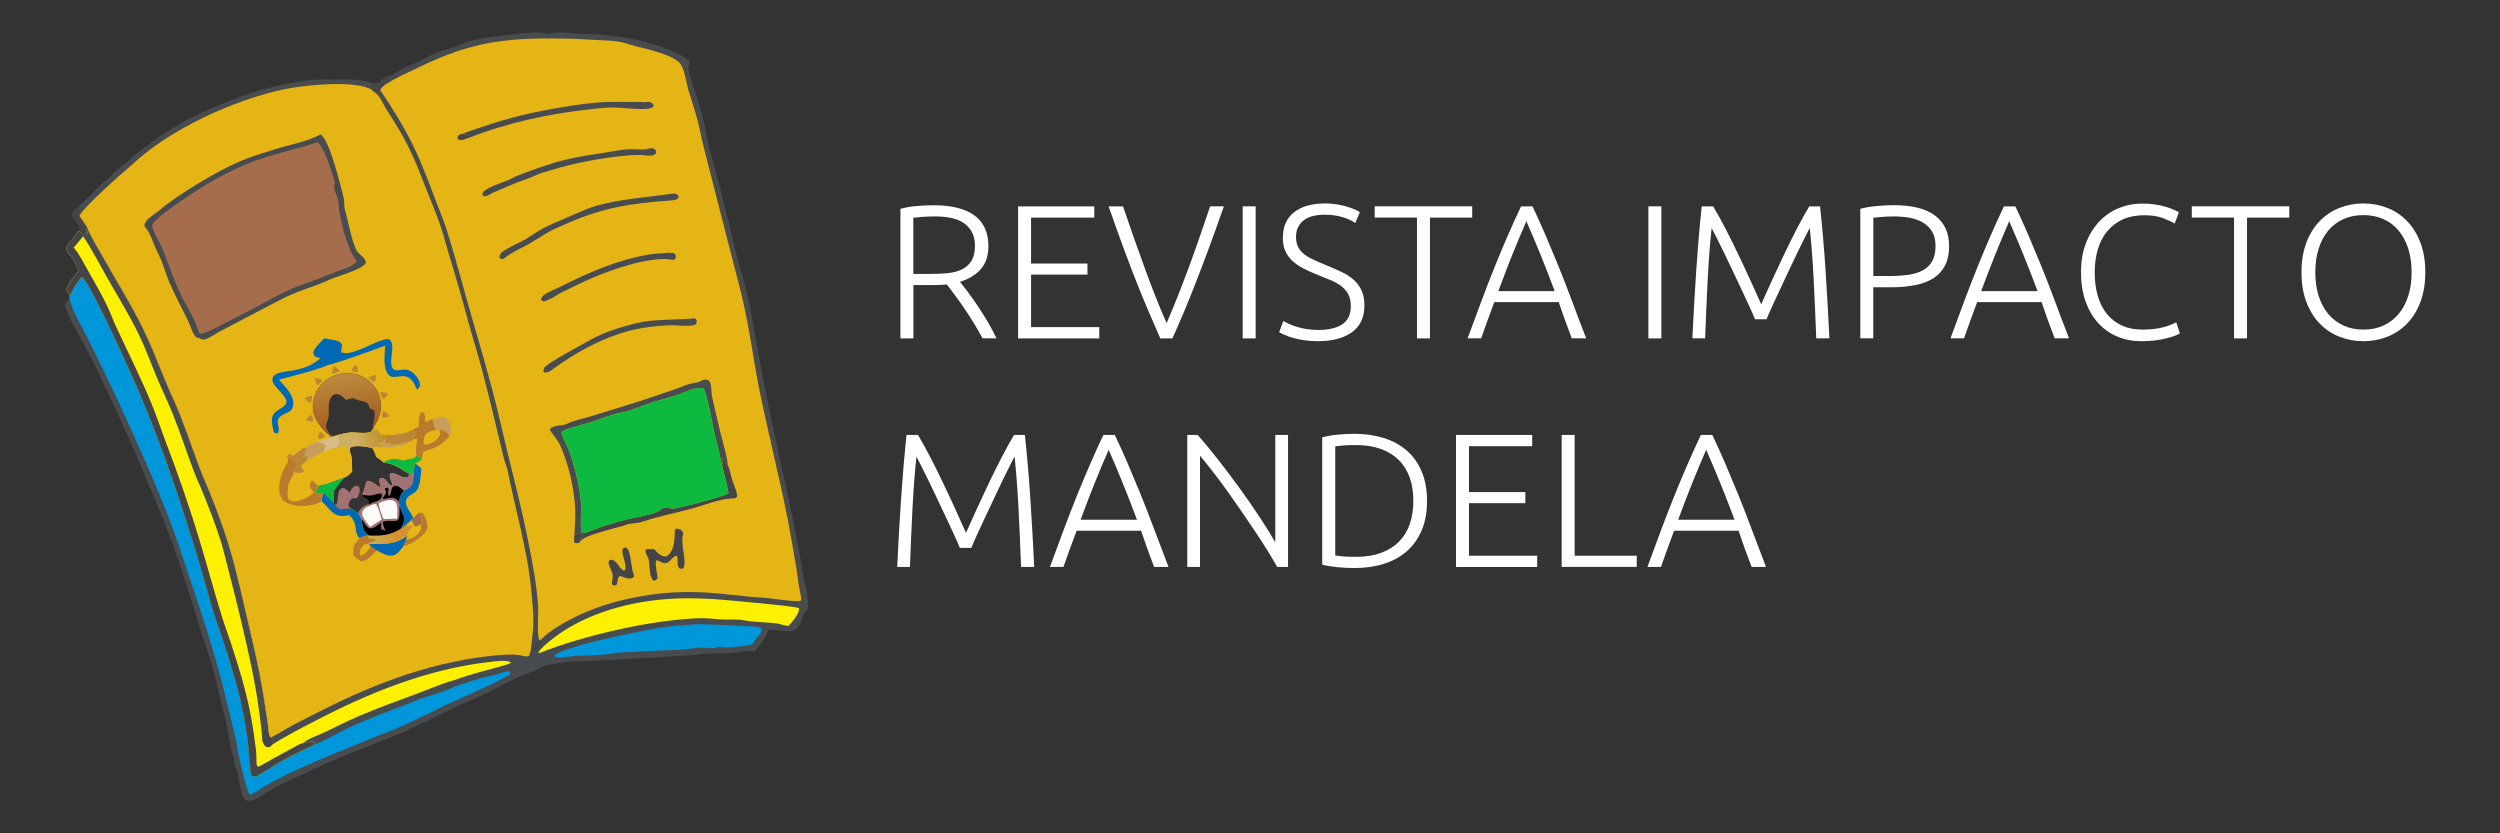 <?xml version="1.0" encoding="utf-8"?>
<!-- Generator: Adobe Illustrator 28.2.0, SVG Export Plug-In . SVG Version: 6.00 Build 0)  -->
<svg version="1.1" id="Capa_1" xmlns="http://www.w3.org/2000/svg" xmlns:xlink="http://www.w3.org/1999/xlink" x="0px" y="0px"
	 viewBox="0 0 4200 1400" style="enable-background:new 0 0 4200 1400;" xml:space="preserve">
<rect x="0" y="0" width="4200" height="1400" fill="#333333" stroke="none"/>
<style type="text/css">
	.st0{fill:#454547;}
	.st1{fill:#494C4F;}
	.st2{fill:#0096DA;}
	.st3{fill:#FEF100;}
	.st4{fill:#E5B516;}
	.st5{fill:#0DBA3F;}
	.st6{fill:#BB8635;}
	.st7{fill:#BB792D;}
	.st8{fill:#C89E5C;}
	.st9{fill:#A66D4D;}
	.st10{fill:#0169B3;}
	.st11{fill:url(#SVGID_1_);}
	.st12{fill:url(#SVGID_00000049908176548753885020000002157268862925629081_);}
	.st13{fill:#A27174;}
	.st14{fill:#FBFBFA;}
	.st15{fill:#D7BD87;}
	.st16{fill:url(#SVGID_00000083080034139913784350000004378868650511029391_);}
	.st17{fill:#FFFFFF;}
</style>
<g>
	<g>
		<path class="st0" d="M133.2,345.1c-0.5,4.9-1.5,10.4-0.5,15.3l0.3,1.3c0.1,0.3,0.1,0.6,0.2,1c3.6,4.9,7.1,9.8,10.3,15
			c1.3,1.6,2.3,3.1,3.2,4.9c-1.6,3.4-2.5,6.6-3.3,10.3c-7.2,2.3-5.7-3.2-12.5-4.4c1-1.1,1.7-2.3,2.5-3.6c0.3-3.5-1.3-5.8-2.8-8.7
			c-3.4-4.4-10.8-10.1-9.9-16.4c0.4-3.1,2.7-5.5,4.9-7.4C128.3,350.1,130.7,347.7,133.2,345.1z"/>
		<path class="st1" d="M208.5,276.4c41.7-37,85.3-67.4,136.5-89.9c50.4-22.1,96.4-39.8,151.1-48.1c10-1.5,19.8-3.6,29.9-4.3
			c12.8-1,25.7-0.5,38.5-0.5c20.7-0.1,39.5-1.7,59.2,6c0.7,3.5,2.3,8.3,1.6,11.8c-26.9-17.8-115-8.2-146.7-1.6
			c-84.7,17.4-195.2,67.9-258.2,128.3c-14.1,11.5-83.5,73.1-87.2,84.7c-0.1-0.3-0.1-0.6-0.2-1l-0.3-1.3c-0.9-4.8,0-10.4,0.5-15.3
			c1.2-1.6,0.7-1.2,2-2.1c11-7.8,19.5-18.4,29.1-27.8c8.3-8.2,17.5-15.7,26.1-23.7C196,286.3,201.7,280.1,208.5,276.4z"/>
		<path class="st1" d="M650.3,129.5c0.3-0.1,0.6-0.3,1-0.4c7.8-3.3,14.9-8,22.4-11.8c8.7-4.4,17.7-7.9,26.4-12.2
			c8.8-4.3,17.2-9.4,26.1-13.5c10.6-4.9,21.6-7.6,32.6-11.3c11.5-3.9,22.8-9,34.5-12.2c23-6.3,48-8.1,71.7-10.5
			c17.6-1.8,36.6-5.9,53.8-0.6c0.3,0.1,0.7,0.2,1,0.3c14.4-5.4,40.6-1.8,56.4-0.5c11.5,0.9,23.1,0.6,34.7,1.5
			c37.5,2.9,80.1,10.8,114.5,26.3c7.8,3.5,29.5,11.7,33,19.4c1.3,2.9-2,6.7-1.9,9.8c0.2,6.2,3.3,14.2,5,20.2
			c5.7,20.3,13.2,40.4,18.5,60.7c4.3,16.3,6.3,33.2,10.4,49.5c5.9,23.9,13,47.4,19.2,71.2c9.5,37,18.6,74.1,27.3,111.2
			c6.5,26.7,15.4,52.7,21.3,79.5c4.3,19.6,7.1,39.7,10.6,59.5c4.4,25.3,9.5,50.5,14.2,75.8c8,43,17.8,85.7,26.9,128.4
			c14,65.4,28.9,130.1,39.5,196.2c2.7,16.8,8.1,32.8,8,50c0,2.1,0,4.2,0,6.4c-0.3,0.2-0.5,0.5-0.8,0.7
			c-13.7,12.4-7.1,38.6-33.9,37.4c-10.9-0.5-20.7-3.1-31.8-2.4c-3.8,13.9-14.3,24.6-22.5,36.2c-16.2-2.1-25.9,1.8-41.3,2.9
			c-11.6,0.8-23.3,0-34.9,0.6c-9.6,0.5-19.1,2.3-28.7,2.8l-159.7,9.3c-18.7,1.2-39.4-0.1-57.9,2.9c-10.6,1.7-26.3,3.5-35.9,7.6
			c-7.6,3.2-13.8,8-21.7,10.5c-24.2,7.7-47.3,22-70.1,33.1c-16.4,7.9-33.2,14.6-49.7,22.3c-26.6,12.5-52.8,25.9-79.4,38.2
			c-40.1,18.6-82.5,32.5-123,50.1c-26.5,11.4-52.7,23.4-78.6,36c-5.4,2.7-11.2,4.7-16.5,7.5c-14.3,7.6-27.7,17.3-42.2,24.5
			c-4,1.9-9.4,4-13.8,2.4c-4.6-1.7-7.2-7.2-8.7-11.6c-4.8-14.6-4.1-34.7-12.1-47.7c-0.7-4.5-0.4-8.9-1.4-13.4
			c-4.7-7.7-9.2-42.6-11.8-54.2c-4.1-18.6-9.2-37.1-13.7-55.6c-3.3-13.2-6-26.5-9.8-39.6c-7.2-24.7-15.8-48.8-23.3-73.3
			c-13.4-44.9-27.8-89.4-43.4-133.7c-14.7-40.7-31.6-80-48.6-119.7c-4.9-11.3-9.1-22.9-14-34.2C210,721.3,191.5,681,172.5,641
			c-10.5-22.1-21.7-44.2-33.1-65.9c-10.8-20.5-25.9-41.4-30.5-64.4c2.9-2.7,6.2-5,7.4-8.9l0.6-3l-0.6-3.8c-1.9-2.4-3.5-4.3-4.7-7.2
			c0.5-9.1,14.8-25.9,20.6-33.2c-2.8-6.7-6.2-13.1-9.3-19.6c-3.5-4.9-11.3-10.6-11.3-17.1c0-5.1,4.3-9.9,7.4-13.6
			c3.3-2.4,5.5-6.4,8.2-9.4l3.5-6.1c6.9,1.2,5.3,6.7,12.5,4.4c0.8-3.7,1.7-6.8,3.3-10.3c-1-1.8-1.9-3.3-3.2-4.9
			c-3.2-5.2-6.7-10.1-10.3-15c3.6-11.6,73-73.2,87.2-84.7c63-60.3,173.5-110.8,258.2-128.3c31.6-6.5,119.8-16.1,146.7,1.6
			c0.7-3.5-0.9-8.3-1.6-11.8C636.2,143.1,639.9,132.9,650.3,129.5z M220.3,278c-14.1,11.5-83.5,73.1-87.2,84.7
			c3.6,4.9,7.1,9.8,10.3,15c1.3,1.6,2.3,3.1,3.2,4.9l1.3,3.4c6.8,15,15.7,29.4,23.8,43.8c23.1,41,48.5,81.2,69.1,123.5
			c13.4,27.6,24.8,56.8,36.4,85.2c7.6,18.6,16.5,36.7,24,55.4c12.4,31,23,62.9,34.8,94.1c4.7,12.3,10.3,24.3,15.2,36.6
			c12.1,30.1,23.9,61.2,33.3,92.2c15,49.8,25.5,101.4,37.6,151.9c9.6,40.2,17.8,80.3,23.7,121.2c1.8,12.1,4.4,25.3,5,37.5
			c0,4.6,1.1,7.2,3.1,11.2c9.8-3.5,18.9-9.9,27.9-15.1c13.3-7.7,27.4-14.3,41-21.4c92.5-48.3,191.3-87.5,295.4-99.8
			c14.4-1.7,45.4-4.8,58.8-1c2.5,0.7,5,1.3,7.7,1.2c3-0.2,3-0.4,4.9-2.6c0.3-2.6,0.7-4.7,1.7-7.2c1.8-14.6,4-30.1,4.4-44.8
			c0.5-17-1.4-35.6-3-52.6c-4.8-53.3-17.8-105.8-30-157.8c-3.7-15.7-6.4-31.6-10.1-47.2c-1.8-7.9-5.2-15.5-7.1-23.5
			c-11.8-49.7-23.5-99.2-36.7-148.6c-6.7-25.2-14.7-50.2-21.6-75.4c-10.8-40.4-22.4-80.6-34.7-120.6c-4.5-14.8-8.1-30.1-13.2-44.7
			c-7.2-20.8-16.1-41.3-24.1-61.8c-9.1-23.4-18.2-47.2-29.4-69.6c-10.6-21.1-23-41.2-35.8-61c-6.1-9.4-10.4-21.8-19.1-29.1
			c-2.3-1.5-4.2-2.7-6-5c-26.9-17.8-115-8.2-146.7-1.6C393.8,167.2,283.3,217.7,220.3,278z"/>
		<path class="st0" d="M895.4,992.2c1.5,0.8,3.1,1.6,4.6,2.3l0.8,4c-1.4-0.4-2.7-1-4-1.5C895.4,994.9,895.4,994.6,895.4,992.2z"/>
		<path class="st0" d="M891.4,1092.9c0.7-1,1.2-1.9,1.8-3c1.1-2.5,2.5-6.6,4.4-8.6c1.7-1.8,9.6-4.3,12-4.1l1.4,2.1
			c0.2,3.4-1.4,6.2-3.6,8.6c-0.3,0.3-0.6,0.6-1,0.9l0.7,3.2c-1,1.6-2.1,3.2-3,4.9l-0.2,2.5c-1.5,1.1-1.4,1.4-3.4,1.5
			c1-2.1,2.5-3.8,1.6-6c-2.9-1.1-4.7-1.2-7.8-1c-2.5,2.3-0.4,5.7-3.2,7.7l-1.2-1.5C890.1,1097.5,890.5,1095.4,891.4,1092.9z"/>
		<path class="st0" d="M623.6,139.6c12.6,3.6,16.3-6.7,26.7-10.1l0.1,2.8l2.2,1.7l1.3-0.6c1.6-0.7,0.9-0.5,2-0.7
			c-3.2,2.3-6.4,4.6-9.5,7.1l0.2,2.6c-2.9,2.7-6.3,5.2-8,8.8c-2.5,3.6-3,4.4-7.5,5.2c-2.3-1.5-4.2-2.7-6-5
			C625.9,147.9,624.3,143.1,623.6,139.6z"/>
		<path class="st2" d="M1174,1048.5c13.6,0.6,97.8,3.1,102.8,5.5c2.4,1.2,2.4,2.1,3.1,4.4c-2,8.7-9.4,12.8-13.5,20.2
			c-0.8,1.5-1.8,3.3-3.3,4.2c-3.7,2.2-36.4,4.7-42.2,4.8c-4.4,0-11.2-1.9-15.2-0.9c-1.3,0.3-2,0.8-3,1.5c-2.8,1.9-22.7-0.4-27.2-0.2
			c-11.4,0.5-22.7,3.1-34.2,3.6c-27.9,1.2-55.5,2-83.4,3.9c-6.6,0.5-13.2,0.3-19.7,1l-0.9,0.1c-1.6-0.2-1-0.2-2.3,0.1
			c-18.4,4.4-51.1,4.2-71,5.5c-9.8,0.6-19.9,2.9-29.7,2.2c-1.9-1.1-2.3-0.8-3-3c15.6-15.7,148.2-42.2,175.3-46.4
			C1128.6,1051.4,1151.7,1049.9,1174,1048.5z"/>
		<path class="st3" d="M907.1,1092.1c61.5-62.2,160.3-86.5,245.6-87c15.2,0,30.4,0.4,45.6,1.3c18,1.2,138,11.9,144,15.3
			c0.7,10.1-11.4,22.4-17.3,29.8c-7.1-0.2-13.6-3.3-20.7-4.2c-17.8-2.3-36.9-1.7-54.4-5.2c-10.9-2.2-24.6-0.9-35.9-1.4
			c-12.2-0.5-24.5-2.3-36.7-2.1c-78.7,1.7-196.8,28.9-270,58.1c-1.2,0.5-1.9,0.4-3.2,0.2C905,1095.4,906.1,1093.7,907.1,1092.1z"/>
		<path class="st2" d="M117,498.7c3.9-10,13.1-25.6,20.4-33.1c12.3,4.9,83.6,164.2,92.7,185.2c42,96.9,75.6,198.3,106.1,299.4
			c7.9,26.2,14.7,52.7,22.6,78.9c3.1,10.3,7.1,20.4,10.5,30.6c9.4,27.8,18.1,55.7,26.3,83.9c4.9,17.3,9.2,34.8,12.7,52.5
			c3.5,17.7,6.4,35.4,8.5,53.3c0.9,7.1,3.4,50.6,6.3,54.4c5.6,1.5,7.7,0.8,12.6-2.1c15.6-9.1,30.7-19.2,46.5-27.8
			c15.7-8.6,32.2-15.8,48-24.1c7.1-1,48.3-24,59.2-28.9c31-13.9,62.6-26.1,94.5-37.9c8.2-3.1,16-7,24.4-9.8
			c9-3.1,47.9-14.3,53.5-19.1c13.8-4.2,27.4-9.3,41.2-13.4c10.5-3.1,21.3-5,31.9-7.9c5.7-1.6,14.4-5.4,20.2-4.9l1.9,1.4
			c0,1.4,0.3,2.1-0.6,3.2c-3.1,3.6-9.9,5.4-14,8.1c-7.7,5.1-16.9,8.8-25.2,12.8c-20.6,9.8-41.5,18.9-62.3,28.3
			c-28.9,13.2-56.9,28.5-86.1,41c-10.9,4.7-22.1,8.6-33.1,13c-44.8,18.2-90.1,36.2-134.2,56.1c-18.9,8.5-38.4,18.5-56.4,28.7
			c-8,4.5-16.6,12.1-25.2,14.9c-5.5-4.8-19.1-66-21.1-76.8l-0.4-5.3c-1.1-8.7-3.7-17.3-5.7-25.8c-4.7-20.2-9.8-40.3-14.7-60.5
			c-17.3-69.9-39.5-137.8-62.8-205.8c-8.5-24.7-16-49.7-25.2-74.1c-27-71.7-58.7-142-90.8-211.5c-15.6-33.6-31.7-67-48.3-100.2
			c-12.4-24.7-26.2-46.8-34.5-73.5L117,498.7z"/>
		<path class="st3" d="M146.7,382.6l1.3,3.4c6.8,15,15.7,29.4,23.8,43.8c23.1,41,48.5,81.2,69.1,123.5
			c13.4,27.6,24.8,56.8,36.4,85.2c7.6,18.6,16.5,36.7,24,55.4c12.4,31,23,62.9,34.8,94.1c4.7,12.3,10.3,24.3,15.2,36.6
			c12.1,30.1,23.9,61.2,33.3,92.2c15,49.8,25.5,101.4,37.6,151.9c9.6,40.2,17.8,80.3,23.7,121.2c1.8,12.1,4.4,25.3,5,37.5
			c0,4.6,1.1,7.2,3.1,11.2l3.1,0.5c1.6,2.4,2.7,4.1,2,7.1c-0.4,1.8-1.4,3.6-2.2,5.2c22.9-14.9,47.7-27.4,72-40
			c91.2-47.6,187.3-86.5,290.1-98.9c8.7-1,32.8-4.8,39.3,0.4c-2,2.1-5,3.1-7.7,3.9c-29.2,8.6-58.3,14.9-86.9,25.7
			c-20,5.3-39.2,13.9-58.6,21.1c-34.7,12.9-69.4,25.4-103.4,40c-19.5,8.4-38.4,18.1-57.6,27.2c-10.5,4.9-25.8,9.8-34.5,17.2
			c2.6,0.2,16-3.3,16.5-2.7c0.2,0.3,1.3,2.2,1.5,2.6l2.7,1.6c-15.8,8.3-32.3,15.5-48,24.1c-15.8,8.6-30.9,18.7-46.5,27.8
			c-4.9,2.9-7,3.6-12.6,2.1c-2.9-3.8-5.4-47.3-6.3-54.4c-2.1-17.9-5-35.7-8.5-53.3c-3.5-17.7-7.8-35.2-12.7-52.5
			c-8.1-28.2-16.9-56.1-26.3-83.9c-3.4-10.2-7.4-20.3-10.5-30.6c-7.9-26.2-14.7-52.7-22.6-78.9C305.7,849,272.1,747.7,230.1,650.7
			c-9.1-21-80.4-180.3-92.7-185.2c-7.3,7.5-16.5,23.1-20.4,33.1l-0.6-3.8c-1.9-2.4-3.5-4.3-4.7-7.2c0.5-9.1,14.8-25.9,20.6-33.2
			c-2.8-6.7-6.2-13.1-9.3-19.6c-3.5-4.9-11.3-10.6-11.3-17.1c0-5.1,4.3-9.9,7.4-13.6c3.3-2.4,5.5-6.4,8.2-9.4l3.5-6.1
			c6.9,1.2,5.3,6.7,12.5,4.4C144.2,389.2,145.1,386.1,146.7,382.6z"/>
		<path class="st1" d="M148,386.1c6.8,15,15.7,29.4,23.8,43.8c23.1,41,48.5,81.2,69.1,123.5c13.4,27.6,24.8,56.8,36.4,85.2
			c7.6,18.6,16.5,36.7,24,55.4c12.4,31,23,62.9,34.8,94.1c4.7,12.3,10.3,24.3,15.2,36.6c12.1,30.1,23.9,61.2,33.3,92.2
			c15,49.8,25.5,101.4,37.6,151.9c9.6,40.2,17.8,80.3,23.7,121.2c1.8,12.1,4.4,25.3,5,37.5c0,4.6,1.1,7.2,3.1,11.2l3.1,0.5
			c1.6,2.4,2.7,4.1,2,7.1c-0.4,1.8-1.4,3.6-2.2,5.2l-3.8,3.3c-2.8,0.6-3.4,0.4-6.2-0.5c-2.8-2.7-4-5-5.6-8.5c-0.8-2-0.8-1.4-0.9-3.2
			c-0.6-15.5-2.9-30.9-4.9-46.3c-6.8-52.3-17.9-99.6-29.9-150.8c-6.9-29.6-14.2-58.9-22-88.3c-4.3-16.2-7.7-32.4-12.8-48.3
			c-9-28.4-20.1-57-31.4-84.6c-4.5-11.1-9.7-21.8-13.9-33c-11.8-31.2-22.2-63-34.5-94c-9-22.7-20-44.9-29.4-67.6
			c-9.1-21.9-17.2-44.6-27.5-65.9c-15.7-32.7-34.9-63.6-52.9-95.2c-13.6-23.9-26.2-49-41.7-71.7l1.4-0.6c2.1,0.4,3,0.7,5.1,0.1
			C146.4,393,147.2,389.6,148,386.1z"/>
		<path class="st0" d="M441.3,1246c0.5-3.5,1.1-7.1,1.7-10.6l1.7,0.6c0.8-1.7-0.8-5.6-1.1-7.7c2.5-1.4,4.4-0.8,7.3-0.7
			c0,4.6,1.1,7.2,3.1,11.2l3.1,0.5c1.6,2.4,2.7,4.1,2,7.1c-0.4,1.8-1.4,3.6-2.2,5.2l-3.8,3.3c-2.8,0.6-3.4,0.4-6.2-0.5
			C444.1,1251.8,442.8,1249.5,441.3,1246z"/>
		<path class="st0" d="M146.7,382.6l1.3,3.4c-0.9,3.5-1.6,6.9-1.9,10.5c-2.1,0.6-3,0.3-5.1-0.1l-1.4,0.6c-5.3,6.3-10.6,12.6-15.7,19
			c9.4,10.9,15.7,24,22.7,36.5c11.8,21,24.5,42.3,34.7,64.1c4.7,10.1,8.4,20.7,13.1,30.9c21,45.4,43.8,90,62.5,136.5
			c7.7,19.1,14.2,38.7,21.4,58c20.3,52.9,38.8,106.3,55.4,160.5c13.3,43.7,25.1,87.9,38.5,131.5c4.8,15.6,10.6,30.7,15.7,46.2
			c12.6,38.2,24.6,77.3,32.4,116.8c4.3,21.6,7.4,44.2,10.1,66c0.5,4.4,0.1,20.4,1.1,22.7c0.7,1.7,1.6,2,3.2,2.4
			c18.4-10.3,36.5-20.7,55.1-30.4c6.5-3.4,12.5-7.7,19.6-9.6c2.6,0.2,16-3.3,16.5-2.7c0.2,0.3,1.3,2.2,1.5,2.6l2.7,1.6
			c-15.8,8.3-32.3,15.5-48,24.1c-15.8,8.6-30.9,18.7-46.5,27.8c-4.9,2.9-7,3.6-12.6,2.1c-2.9-3.8-5.4-47.3-6.3-54.4
			c-2.1-17.9-5-35.7-8.5-53.3c-3.5-17.7-7.8-35.2-12.7-52.5c-8.1-28.2-16.9-56.1-26.3-83.9c-3.4-10.2-7.4-20.3-10.5-30.6
			c-7.9-26.2-14.7-52.7-22.6-78.9C305.7,849,272.1,747.7,230.1,650.7c-9.1-21-80.4-180.3-92.7-185.2c-7.3,7.5-16.5,23.1-20.4,33.1
			l-0.6-3.8c-1.9-2.4-3.5-4.3-4.7-7.2c0.5-9.1,14.8-25.9,20.6-33.2c-2.8-6.7-6.2-13.1-9.3-19.6c-3.5-4.9-11.3-10.6-11.3-17.1
			c0-5.1,4.3-9.9,7.4-13.6c3.3-2.4,5.5-6.4,8.2-9.4l3.5-6.1c6.9,1.2,5.3,6.7,12.5,4.4C144.2,389.2,145.1,386.1,146.7,382.6z"/>
		<path class="st4" d="M646.7,142.4c2.5-1.3,4.9-2.6,7.3-4.1c14.3-9.4,31.9-16.5,47.4-24.1c94.4-46.6,154.8-51.4,257.7-49.2
			c12.9,0.3,25.6,1.4,38.5,2c16.3,0.8,32.2,0.8,48.3,4.3c7.3,1.6,14.3,4.3,21.5,6.2c18.6,4.9,66.6,14.8,76.6,31.2
			c6.4,10.5,7.9,25.4,11.1,37.2c5.2,19,11.8,37.6,16.9,56.6c3.7,13.9,5.9,28.1,9.5,42l47.5,185.4c7.5,30.2,16.1,59.7,22.4,90.2
			c9.6,45.8,15.7,92.3,25.1,138.2c14.8,72.3,33,144,47.3,216.3c4.9,26.3,9.6,52.6,14,79c2.1,13.4,3.2,27.5,6.2,40.6
			c1,4.3,2.3,10.1,1.7,14.5c-2.2,1.3-4,1.3-6.5,1.3c-14.8-0.3-33.5-3.5-48.6-5.1c-11.3-1.2-22.8-1.5-34.1-2.7
			c-24.4-2.5-48.5-5.6-73.1-6.9c-23.1-1.2-48.9-1-71.9,1.5c-57.7,6.3-113.8,20.8-164.4,50c-11.5,6.6-23.4,13.8-33.2,22.9
			c-2,1.9-5.1,6-7.9,5.7c-4.2-9.7-1.2-45-2-57.9c-2.2-34.2-9.5-72.3-16.2-106.2c-9.8-49.8-22.4-99.3-34.6-148.6
			c-8.4-34-15.8-68.3-24.6-102.2c-10.7-40.1-22-80.1-33.8-119.9c-15.2-52.2-28.5-105.1-45.2-156.9c-5.2-16-11.8-31.5-17.8-47.3
			c-11.6-30.7-23.1-61.8-37.5-91.3c-15.7-32.3-35.5-64.2-55.7-93.9C640.4,147.5,643.8,145,646.7,142.4z"/>
		<path class="st0" d="M786.3,231.9c-3,1.1-6.2,2.5-9.4,3.2c-2.9,0.6-5.6-0.1-8-1.8c-0.5-2.2-0.2-3.5,1.2-5.3
			c2.1-2.7,4.1-2.7,7.2-3.1l1.6,0.7c2,0.8,3.8,1.1,5.9,1.4l1.6,1.6L786.3,231.9z"/>
		<path class="st0" d="M964.9,898.5c5.2-1.7,7.5-2.5,12.8-1.2l1.2,1.6c-2.1,3.8-4.6,7.3-5.1,11.7l-0.7,1.3c-3.2,0.5-4.8,1.1-7.9,0
			C964,907.9,964.8,902.7,964.9,898.5z"/>
		<path class="st0" d="M1050,919.6c1.2,0.7,3.4,1.6,4.2,2.5c5.4,5.5,6.3,32.4,9.9,41.9c0.5,1.3,0.9,2.5,1.3,3.8
			c-1,1.3-2,2.7-3.5,3.4c-5,2.5-14.8-1.8-19.9-3.5c-5.6,1.3-3.3,10.1-6.2,14.6c-1.7,0.8-2.6,1.3-4.6,1.2c-1.9-0.1-1.8-0.8-2.9-2.1
			c-0.7-3.9,0.1-7,1.1-10.8c0.4-10.1-5.1-15.1-6.8-24.2c-0.5-2.6,0.1-3.6,1.6-5.6c11.3-3.1,14.9,13.9,23.9,18l1.9-0.9
			c4.4-9.3-7.2-26.7-3.7-35.8C1046.9,920.7,1048.7,920.3,1050,919.6z"/>
		<path class="st0" d="M1136.8,887.8c2.4,0.7,5.4,1.3,7.5,2.7c2.4,1.7,3.2,3.9,3.7,6.5c-6.1,14.5,7.1,47.8-0.2,58.1
			c-2.5,0.5-3.7,0.6-6.2-0.2c-5.6-5.1-1.7-13.9-4.1-20.6c-4.2-2.8-11.4,8.8-16.1,10.9c-8.5,3.8-12-4.3-19-3.7
			c-1.7,5.4-0.1,13,0.7,18.6c0.8,4,2.4,8.4,1.1,12.3c-2.3,2-2.8,2.7-5.8,3.3c-8.2-5.3-6.5-25.7-8.4-34.8c-0.8-3.9-3.2-7.4-4.6-11.1
			c-0.8-2.2-1.4-4.3-0.5-6.6c4.1-1.5,9.8-0.6,14.2-0.5c4.4,4.8,10.4,11.8,17.4,12.1c2.4,0.1,4.7-0.9,6.4-2.5
			c10.5-9.6,10.3-26.9,10.7-39.8C1133.7,889.8,1134.8,889.6,1136.8,887.8z"/>
		<path class="st1" d="M1121.8,424.6c3.8,0.8,8.6-1,11.6,1.8c2.1,1.9,2,3.7,2.1,6.2c-1.4,2.5-1.5,2.8-4,4.1
			c-37.1-7.4-100.6,15-135.3,29.7c-17.7,7.5-35.1,16.6-52.5,24.7c-6.2,2.9-11.6,7.6-17.8,10.3l-1.7,0.7c-3.6,2-6.6,3.4-10.7,4.2
			c-2.8-0.8-2.8-0.8-4.4-3.2c0.2-1.7,0.1-2.3,1.1-3.8c4.8-6.9,21.4-12.8,29.3-16.7c48.4-24.4,98.6-46.6,152.5-55.3
			c9.7-1.6,19.1-1.3,28.7-2.5L1121.8,424.6z"/>
		<path class="st1" d="M1162.2,535.4c0.4-0.2,0.8-0.5,1.2-0.5c2.7-0.5,3.9,0,6.1,1.4c0.7,1.6,1.2,2.3,1,4.1
			c-0.2,1.9-1.4,4.7-3.4,5.4c-9.6,3.3-31.6,0.2-42.8,0.6c-11.4,0.4-23,1.5-34.3,3c-61.9,8.1-117.2,38.3-166.9,74.8
			c-2.9,1.2-5,1.8-8.2,1.7c-1.1-0.8-1.7-0.8-1.8-2.4c-0.2-2.3,0.7-5.1,2.3-6.9c6.5-7,35.5-22.8,45.3-28.3
			c36.3-20.3,49.7-29.2,90.8-40.7c13.3-3.7,25.9-7.1,39.8-8.5C1114.9,536.6,1138.6,536.9,1162.2,535.4z"/>
		<path class="st0" d="M1212.9,781.4c0.1-0.3,0.2-0.6,0.3-0.8c0.9-2.9,0.6-4.5,0.6-7.6c0-1.3,0.5-3.1,0.8-4.3c4,2.8,5.4,9,6.6,13.5
			l1.9-0.3c3.2,8,4.4,16,6.9,24.2c2.3,7.3,5.8,14.6,7.6,22c0.6,2.6,1,4,0.5,6.7c-2.9,2.8-5.6,2.6-9.3,2.7
			c-19.9,0.5-47.5,11.9-67.5,17.3c-27.5,7.3-55.9,12.8-82.9,22c-7.2,2.5-15.3,2.1-22.8,3.7c-3.9,0.9-7.7,2.7-11.6,3.8
			c-14.1,3.8-58.9,14.4-67.7,23.6c-0.9,0.9-1.8,1.8-2.6,2.8c0.5-4.4,3-7.9,5.1-11.7l-1.2-1.6l-0.2-1.7c8.3,0.2,28.2-9.2,37.2-12
			c11.4-3.6,23.2-7.2,34.7-10.3c12.7-3.4,52.3-9.2,60.5-16.6c1.1-1,2.1-2.1,3.3-2.8c4-2.3,9.1-1.1,13.3-0.1c1.1,0.3,2.2,0.6,3.3,0.6
			c8.3,0.3,90.2-21.4,93.8-25.8C1225.1,827.2,1214,787.1,1212.9,781.4z"/>
		<path class="st1" d="M823.4,326.3c-3.2,1.9-5.4,3.2-9.1,3.6c-2.6-0.9-2.6-0.8-4-3.2c0.4-3,1.8-4.8,4.2-6.6
			c10.7-7.8,27.3-12.4,39.6-17.6c4-1.7,7.5-4.1,11.5-5.8c23.4-9.7,60.6-22.7,84.8-28.5c21.4-5.1,43.1-8.3,64.8-11.6
			c13.1-2,26.7-5,39.9-5.8c9-0.6,18,0.6,27,0.3c4.8-0.2,9.2-2.6,14-1.9c3.2,0.5,4.4,1.9,6.3,4.4c0.1,2.4,0.2,3.6-1.7,5.4
			c-1.8,1.7-4.8,2.4-7.2,2.6c-5.5,0.5-10.5-1.1-15.9-1.2c-11-0.2-22.5,0.5-33.4,1.7c-40.6,4.5-80,12.1-119.1,24
			c-8.3,2.5-17.1,4.5-25,8.3c-9.5,4.6-20.3,7.8-30.2,11.7c-15.2,6-29.9,12.8-45,19.1L823.4,326.3z"/>
		<path class="st0" d="M823.4,326.3c-3.1-0.7-5-1-7.4-3.4l-0.1-1.7c2-1.3,2.5-1,4.9-0.9c2.2,1.6,3,2.4,4,4.9L823.4,326.3z"/>
		<path class="st1" d="M1129.7,325.5c2.7-0.2,4.9-0.5,7.4,0.9c2.2,1.3,2.8,3,3.3,5.3c-3.2,4.7-9.1,4.8-14.4,5.2
			c-64.2,4.5-110.9,11.4-170.2,37.1c-10.3,4.5-20.9,8.7-30.8,14c-11.9,6.3-23,14-34.6,20.8c-13,7.6-27.2,13.2-39.4,22.2
			c-1.4,1.4-4.1,3.6-6.1,4c-2.5,0.6-3.2,0-5.2-1.3c-0.4-1.6-0.8-2.2-0.3-3.9c0.7-2.3,1.7-4.2,3.6-5.8c10.9-8.9,28.2-15.2,40.6-22.5
			c10.4-6,20.6-14.1,31.3-19.3c16.7-8,33.6-15.2,50.7-22.4c11.5-4.9,23.2-10.4,35.2-13.8C1042.9,334,1086.7,331.5,1129.7,325.5z"/>
		<path class="st1" d="M777.3,224.8c9.8-4.5,20.5-7.3,30.6-10.9c45.9-16,91-26.6,139-34.2c21.9-3.5,42.8-6.7,65-8
			c20.5-1.2,40.9-0.2,61.4-0.5c4.8-0.1,8.1,1.1,12.9,0.1c3.2-0.7,7,0.3,9.5,2.3c1.4,1.1,1.9,1.7,2.6,3.4c-0.8,2.4-1.5,3.1-3.8,4.2
			c-11.1,4.7-50.2-0.6-64.7-0.6c-12,0-24.5,1.4-36.5,2.7c-70.5,7.8-139.5,22.3-205.6,48.3c-0.5,0.2-1,0.2-1.5,0.3l0.1-3.4l-1.6-1.6
			c-2.1-0.3-3.9-0.6-5.9-1.4L777.3,224.8z"/>
		<path class="st1" d="M964.9,898.5c1-14.8,2-30,1.3-44.9c-1.8-34.1-11.1-74.8-25.4-106c-4.8-10.4-13.9-18.5-17.1-26.2
			c5.8-8.1,20.5-5.4,28.8-9.4c11.9-5.8,25.5-8.2,38.2-12l66.8-20.6c26.6-8.1,53.2-17.7,79.5-26.5c6.9-2.3,13.5-5.5,20.5-7.6
			c5-1.5,10.3-1.9,15.3-3.2c2.9-0.8,5.4-2.8,8.3-3.7c3-0.9,5.5-0.8,8.5,0.2c2,1.8,3.7,3.6,4.3,6.3c1.6,7.3,0.9,15,2.6,22.4
			c4.7,20.1,9,40.4,14,60.4c4.4,17.6,10.3,36.1,12.4,54.2l-1.9,0.3c-1.2-4.5-2.6-10.7-6.6-13.5c-0.3,1.2-0.8,3-0.8,4.3
			c0,3,0.2,4.6-0.6,7.6c-0.1,0.3-0.2,0.6-0.3,0.8c-3.4-18.8-8.8-37.4-13-56.1c-2.6-11.4-12.6-68.2-18.7-73.7
			c-5.9,0.6-12.7,0.7-18.5,2.4c-6.6,1.9-12.5,5.3-18.9,7.5c-16.5,5.7-33.8,10-50.5,15.4c-12.3,4-24.2,9.2-36.5,13.2
			c-8.1,2.7-16.7,3.4-24.9,5.8c-11.7,3.5-23.3,8.2-35,12c-15.1,4.8-30.7,8.6-45.6,13.7c-3.2,1.1-5.5,2.4-8,4.8
			c1.7,9.5,8.9,19.7,12.3,29c10.2,28.1,18.1,60,20.8,89.8c0.8,9.3-2.2,45.2,1.3,50.4l0.2,1.7C972.4,896,970.1,896.8,964.9,898.5z"/>
		<path class="st5" d="M977.5,895.7c-3.5-5.2-0.5-41.1-1.3-50.4c-2.7-29.8-10.5-61.7-20.8-89.8c-3.4-9.3-10.6-19.5-12.3-29
			c2.5-2.3,4.8-3.7,8-4.8c14.9-5.1,30.6-8.9,45.6-13.7c11.7-3.7,23.3-8.5,35-12c8.2-2.4,16.8-3.2,24.9-5.8
			c12.3-4,24.2-9.3,36.5-13.2c16.7-5.4,34-9.7,50.5-15.4c6.4-2.2,12.4-5.6,18.9-7.5c5.7-1.7,12.5-1.8,18.5-2.4
			c6.1,5.5,16.1,62.3,18.7,73.7c4.3,18.7,9.6,37.2,13,56.1c1.2,5.7,12.2,45.7,11,47.3c-3.7,4.4-85.6,26.1-93.8,25.8
			c-1.2,0-2.2-0.4-3.3-0.6c-4.2-1-9.3-2.2-13.3,0.1c-1.3,0.7-2.2,1.9-3.3,2.8c-8.2,7.4-47.8,13.2-60.5,16.6
			c-11.6,3.1-23.3,6.7-34.7,10.3C1005.7,886.5,985.8,895.9,977.5,895.7z"/>
		<path class="st4" d="M220.3,278c63-60.3,173.5-110.8,258.2-128.3c31.6-6.5,119.8-16.1,146.7,1.6c1.7,2.2,3.6,3.5,6,5
			c8.7,7.3,13,19.7,19.1,29.1c12.8,19.8,25.2,39.9,35.8,61c11.3,22.4,20.3,46.2,29.4,69.6c8,20.5,16.9,41,24.1,61.8
			c5.1,14.6,8.7,29.9,13.2,44.7c12.3,40,23.9,80.2,34.7,120.6c6.9,25.2,14.9,50.2,21.6,75.4c13.2,49.3,24.8,98.9,36.7,148.6
			c1.9,8,5.2,15.6,7.1,23.5c3.6,15.7,6.4,31.5,10.1,47.2c12.2,52,25.2,104.4,30,157.8c1.5,16.9,3.4,35.6,3,52.6
			c-0.4,14.6-2.7,30.2-4.4,44.8c-0.9,2.5-1.3,4.6-1.7,7.2c-1.9,2.2-1.9,2.4-4.9,2.6c-2.7,0.2-5.2-0.4-7.7-1.2
			c-13.4-3.8-44.5-0.7-58.8,1c-104.2,12.2-203,51.5-295.4,99.8c-13.6,7.1-27.7,13.7-41,21.4c-9,5.2-18,11.6-27.9,15.1
			c-2-4-3.1-6.7-3.1-11.2c-0.6-12.2-3.2-25.3-5-37.5c-5.9-41-14.1-81-23.7-121.2c-12.1-50.5-22.6-102.2-37.6-151.9
			c-9.4-31.1-21.2-62.1-33.3-92.2c-4.9-12.2-10.5-24.2-15.2-36.6c-11.8-31.3-22.4-63.1-34.8-94.1c-7.5-18.7-16.4-36.7-24-55.4
			c-11.6-28.4-23-57.6-36.4-85.2c-20.6-42.4-46-82.5-69.1-123.5c-8.1-14.4-17-28.8-23.8-43.8l-1.3-3.4c-1-1.8-1.9-3.3-3.2-4.9
			c-3.2-5.2-6.7-10.1-10.3-15C136.8,351.1,206.2,289.5,220.3,278z M556.3,734l4.8-1l4.2-1.6c7.4-1.4,14.9-4,22.3-4.6
			c10.5-0.8,23.6,2.3,33.5-0.5c2.9-0.8,3.1-2.1,4.4-4.5l1.8-1.6c0.2-0.6,0.4-1.2,0.7-1.8c1.9-5.1,5.2-9.7,7.4-14.8
			c0.4-0.9,0.7-1.7,1-2.6s0.6-1.8,0.9-2.6c0.3-0.9,0.5-1.8,0.8-2.7c0.2-0.9,0.4-1.8,0.6-2.7c0.2-0.9,0.3-1.8,0.5-2.7
			c0.1-0.9,0.3-1.8,0.3-2.8c0.1-0.9,0.2-1.9,0.2-2.8c0-0.9,0.1-1.9,0.1-2.8c0-0.9,0-1.9-0.1-2.8c0-0.9-0.1-1.9-0.2-2.8
			c-0.1-0.9-0.2-1.8-0.4-2.8c-0.1-0.9-0.3-1.8-0.5-2.7c-0.2-0.9-0.4-1.8-0.6-2.7c-0.2-0.9-0.5-1.8-0.8-2.7c-0.3-0.9-0.6-1.8-0.9-2.6
			c-0.3-0.9-0.7-1.7-1-2.6c-5.6-13.1-17.4-24.2-30.7-29.4c-0.9-0.3-1.8-0.7-2.7-1c-0.9-0.3-1.8-0.6-2.8-0.8
			c-0.9-0.3-1.9-0.5-2.8-0.7c-0.9-0.2-1.9-0.4-2.8-0.6c-1-0.2-1.9-0.3-2.9-0.4c-1-0.1-1.9-0.2-2.9-0.3c-1-0.1-1.9-0.1-2.9-0.1
			c-1,0-1.9,0-2.9,0c-1,0-1.9,0.1-2.9,0.1c-1,0.1-1.9,0.2-2.9,0.3c-1,0.1-1.9,0.3-2.9,0.4c-1,0.2-1.9,0.4-2.8,0.6
			c-0.9,0.2-1.9,0.4-2.8,0.7c-0.9,0.3-1.9,0.5-2.8,0.8c-0.9,0.3-1.8,0.6-2.7,1c-0.9,0.3-1.8,0.7-2.7,1.1c-0.9,0.4-1.7,0.8-2.6,1.2
			c-0.9,0.4-1.7,0.9-2.5,1.4c-0.8,0.5-1.7,1-2.5,1.5c-0.8,0.5-1.6,1.1-2.4,1.6c-0.8,0.6-1.5,1.1-2.3,1.7c-0.8,0.6-1.5,1.2-2.2,1.8
			c-0.7,0.6-1.4,1.3-2.1,2c-0.7,0.7-1.4,1.4-2,2.1c-0.7,0.7-1.3,1.4-1.9,2.2c-0.6,0.7-1.2,1.5-1.8,2.2c-0.6,0.8-1.1,1.5-1.7,2.3
			c-0.5,0.8-1.1,1.6-1.6,2.4c-0.5,0.8-1,1.6-1.4,2.5c-0.5,0.8-0.9,1.7-1.3,2.6c-0.4,0.9-0.8,1.7-1.2,2.6c-0.4,0.9-0.7,1.8-1.1,2.7
			c-4.2,11.6-4.7,25.2,0.5,36.5C533.9,711.5,547.1,727.7,556.3,734z M587.4,758.2c5.7,10.8,3.3,22.1,4.3,33.8
			c-3.8,4.2-7.2,7.9-12.6,10.1c-9.1,2.3-30.4,12-36.5,12.1c-3,0-4.8,0.8-7.4,2.1c-2.8,4.1-3.8,8.9-5.2,13.5
			c4.2-0.7,9.3-2.2,13.5-1.7c6.9,4.2,10.6,12.4,17.5,16.9l1.8,2.9c1.5,4.1,5.6,6,9.1,8.1c6.4-1.3,11.9-2.1,18.5-1.3
			c3.6,2.2,8,6,11.8,7.2c0.2-0.3,0.3-0.7,0.5-1c3.8-7.8,8.3-10.9,16.4-13.7c0.2-0.9,0.5-1.8,0.6-2.8c0.2-6.1-8.7-7.5-11.4-11.5
			c-0.8-1.2-0.4-1.1,0.2-2.7c5-6.5,3.7-15.9,8.7-22.3c6.3-1.3,15.7,8.5,21.7,11.1l0.7-0.8c-0.7-3-1.7-6.2-2-9.2
			c-0.3-2.7-0.1-4,1.5-6.1c9.5-0.6,11.3,8.8,17.5,13.3l1.9-0.9c0.7-2.9,0-4.8-1.2-7.4c-0.7-1.5-1-1.7-1.6-3.4
			c-0.8-2.6-1.5-6.4-0.2-8.9c7.1-2.8,15.6,5,22.7,6.3c2.8,0.5,5.9,0.7,8.2-0.9c0.9-2.2,0.9-3.3,0.5-5.7c-3.7-1.3-6.9-3.8-10.2-5.8
			c-10.9-6.8-19.4-10.9-32.3-12.6c-3.9-3.7-7.3-6.3-12-9c-1.8-5.2-3.5-10-6.6-14.7c-9.8-3.2-25.9-5.3-35.7-2.1
			C587.4,753.4,587.7,754.8,587.4,758.2z"/>
		<path class="st6" d="M537.2,724.5c2.8,2.4,8.1,5.5,9.1,9.1l-3.1,1.8c-2.8,0.9-5.4,2.1-8.4,1.5
			C533.7,733.5,536.2,728.1,537.2,724.5z"/>
		<path class="st6" d="M522.3,696.6c2,2.1,3,5,4.1,7.7c-0.4,2.5-0.2,2.7-2.1,4.3l-5.4-1c-1.5-0.3-2.8-0.7-4.3-1.3l0-1.9
			C516.9,701.6,519.6,699.1,522.3,696.6z"/>
		<path class="st6" d="M560.6,614.4c3.3,2.5,8.5,5.6,9.4,9.7l-2.2,0.8l-10.9,3.7L560.6,614.4z"/>
		<path class="st6" d="M638.6,658.4c2.9,0.4,5.9,0.7,8.7,1.3c2.3,0.5,3.3,0.7,4.5,2.9l-2.6,3c-1.7,2-3,3.6-5.5,4.6
			C640.7,668.3,639.8,661.9,638.6,658.4z"/>
		<path class="st6" d="M597.5,612.7c2,2,4.1,6.6,4.1,9.4c0,2-0.5,2.3-1.9,3.5l-4.3-0.7c-2.3-0.6-3.1-0.7-4.9-2.4
			C591.3,618.5,594.9,615.7,597.5,612.7z"/>
		<path class="st6" d="M643.6,690.2c0.3,0.1,0.6,0.2,0.9,0.3c2.7,1.2,8.6,5.9,9.6,8.7l-1.8,0.8c-3.4,1.2-6.6,2.8-10.1,1.7
			C641,698.5,642.9,693.5,643.6,690.2z"/>
		<path class="st6" d="M521.3,665.1c1.9,0,1-0.2,2.8,0.6c0.1,0.6,0.1,1.2,0.2,1.8c0.2,3.1-0.8,7.4-2.8,9.8l-1.3-0.9
			c-2.5-2-6.6-4.4-7.5-7.4C514.5,666.5,518.4,666,521.3,665.1z"/>
		<path class="st6" d="M528.8,634.8c3.8,0.7,9.7,0.9,12.3,3.8c-0.6,3-2.5,4.4-4.5,6.6c-1.8,1.8-0.8,1.2-3.1,1.8
			C530.5,644,529.7,638.8,528.8,634.8z"/>
		<path class="st6" d="M630.5,630l1.4,0.9c-0.4,4-0.7,8.8-3.7,11.6l-1.7-1.5c-3.1-1.9-5.6-4.5-8.3-6.9L630.5,630z"/>
		<path class="st7" d="M703.3,861.8c3-0.6,3.8-1.2,6.7,0.1c4.4,5.5,9,17.5,8,24.5c-1.2,8.4-12.4,16.7-19,21.2
			c-6.7,4.6-13.5,8-21.4,10c1.7-3.6,3.3-7.2,4.8-10.9c0.3-0.1,0.7-0.1,1-0.2c8-1.5,16.6-5.8,21.1-12.8c2.8-4.2,3.4-8,2.3-12.9
			c1.3-0.5,1.5-1,2.3-2.1C708.2,873,706.2,866.9,703.3,861.8z"/>
		<path class="st8" d="M726.6,704c7.9-2.5,15.6-5.1,23.5-1.4c4.5,4.8,8.2,17.6,7.6,24.2c-0.2,2.2-1.6,4.4-2.8,6.2
			c-0.9-1.6-1.8-3.3-3-4.8c-3.6-4.9-8-5.6-13.8-6.4l-5-0.3C728.6,718.2,728,709.3,726.6,704z"/>
		<path class="st4" d="M703.3,861.8c3,5,4.9,11.2,5.7,17c-0.9,1-1,1.5-2.3,2.1c1.1,4.9,0.5,8.7-2.3,12.9c-4.6,7-13.1,11.3-21.1,12.8
			c-0.3,0.1-0.7,0.1-1,0.2l2-6.7c-0.5-7.8,4.9-9.6,8.1-15.7c-1.5-2-0.5-1.3-2.9-2l-2.6,3c-2.3-0.8-2.6-2.4-3.8-4.5l7.3-6.8
			c0.9-1.5,2.4-2.9,3.6-4.2l1.5-0.5C697.8,866.5,700.2,864.1,703.3,861.8z"/>
		<path class="st9" d="M703.3,861.8c3,5,4.9,11.2,5.7,17c-0.9,1-1,1.5-2.3,2.1c-0.3,0.1-0.7,0.2-1,0.3c-3.1,1.4-6.2,3.6-9.7,2.8
			c-0.8-3.1-2-6.8-4.5-9c-0.4-0.3-0.8-0.6-1.1-1c0.9-1.5,2.4-2.9,3.6-4.2l1.5-0.5C697.8,866.5,700.2,864.1,703.3,861.8z"/>
		<path class="st10" d="M619.4,914.9c3.3-1.6,7.5-1,11.2-1c21.5,0.2,35.6-0.9,53.7-13.8l-2,6.7c-1.5,3.7-3.1,7.3-4.8,10.9
			c-5,6.7-9.7,14.4-18.7,15.7c-8.7,1.2-17.8-4.5-25.2-8.3c-4-1.9-7.5-4.7-11.1-7.3L619.4,914.9z"/>
		
			<linearGradient id="SVGID_1_" gradientUnits="userSpaceOnUse" x1="665.022" y1="485.529" x2="624.819" y2="473.498" gradientTransform="matrix(1 0 0 -1 0 1382.853)">
			<stop  offset="0" style="stop-color:#D79130"/>
			<stop  offset="1" style="stop-color:#C7AB5A"/>
		</linearGradient>
		<path class="st11" d="M683,880.9c1.2,2.1,1.5,3.6,3.8,4.5l2.6-3c2.4,0.7,1.4,0,2.9,2c-3.2,6.1-8.6,7.8-8.1,15.7
			c-18.1,12.9-32.2,14-53.7,13.8c-3.6,0-7.9-0.6-11.2,1l-0.6-0.2l0.5-2.6c3.1-0.5,6.4-1.8,9.2-3.1c2-1,2.1-1,2.7-3.1
			c-3.3-1.5-8.4-1.2-12-1.4c-0.3-1.3-0.5-2.2-1.1-3.4l-4.7-1.1l7-0.3c20.7,0.8,35-0.5,52.9-11.5C676.6,885.9,679.8,883.4,683,880.9z
			"/>
		<path class="st7" d="M613.4,900l4.7,1.1c0.6,1.2,0.8,2.1,1.1,3.4c3.6,0.2,8.8-0.1,12,1.4c-0.7,2.1-0.7,2.1-2.7,3.1
			c-2.8,1.4-6.1,2.6-9.2,3.1l-0.5,2.6l0.6,0.2l3,2.8c3.6,2.5,7.1,5.3,11.1,7.3c-11.3,8.1-9.5,13.2-25.6,18.2
			c-6.1-2.8-9.8-5.7-14.2-10.8c-0.2-3.2-0.3-6.5,0-9.6c0.6-7.2,5.4-14,10.7-18.8C607,902,610.2,901.1,613.4,900z"/>
		<path class="st4" d="M622.4,917.7c-2.7,4.7-5.6,9.9-10.3,12.7c-2.6,1.5-3.5,2.9-6.7,2.5l-0.9-1.7c-0.1-2.8,0.2-5,1.3-7.7
			c1.4-3.7,3.9-7.9,7.8-9.4c2.5-1,2.9-0.5,5.2,0.5l0.6,0.2L622.4,917.7z"/>
		<path class="st10" d="M543.5,828c6.9,4.2,10.6,12.4,17.5,16.9l1.8,2.9c1.5,4.1,5.6,6,9.1,8.1c6.4-1.3,11.9-2.1,18.5-1.3
			c3.6,2.2,8,6,11.8,7.2c1.6,3.4,3.2,6.8,5,10.2c3.3,13.2,0.9,19.9,13.2,27.7l-7,0.3c-3.1,1.1-6.4,2-9,4.1
			c-11.5-8.7-0.9-23.9-17.8-38.7c-3.4,0.6-6.9,1.3-10.3,1.5c-17,1-23.5-14-34.8-23.6c-0.3-0.2-0.5-0.4-0.8-0.7
			C539.3,838.4,542.2,832.1,543.5,828z"/>
		<path class="st10" d="M694.7,795.9c0.5-5.7,1.1-11.3,2.2-16.9l0.9-0.3l10.1,8.1c-1.5,11.5-1,33-11.1,40.5
			c-5.2,3.9-13.1,6.2-14.5,13.4c-2.4,11.7,8.9,19.5,11.6,29.4c-1.1,1.3-2.7,2.7-3.6,4.2l-7.3,6.8c-3.2,2.4-6.4,4.9-9.7,7.2
			c1.8-3.8,3.8-7.7,5.1-11.7c1.4-4.2-0.1-9.1-2-12.9c-2.2-4.4-3.8-9-5.5-13.6l-1-6.8l0.2-1.3l0.4-2c1.2-6.8,3.1-10.5,7.6-15.7
			c3.5-1.8,7.8-3.6,10.7-6.3C694.9,812.4,694.2,803.4,694.7,795.9z"/>
		<path class="st7" d="M703.5,716.9c-0.1-6.2-0.1-18,3.3-23.2c1.1-1.6,0.5-1.1,2.7-1.6c0.5,0.4,1.1,0.7,1.5,1.1
			c3.4,3.1,3.4,9.4,2.9,13.5c0,0.4-0.1,0.8-0.2,1.1c1.9,1.2,1.7,0.8,3.7,0.5c3-1.6,6.1-2.9,9.2-4.3c1.4,5.3,2,14.2,6.6,17.5l5,0.3
			c5.7,0.8,10.2,1.5,13.8,6.4c1.1,1.5,2.1,3.2,3,4.8c-12,12.4-16,16.1-32.4,22c-2.3,0.8-11,3-11.9,5.2c-1.2,2.7-1.2,8.7-1.8,11.9
			c-2.8-2.3-6-5.7-9.4-6.8c-2.7-7.4,0.9-20.4,1.2-28.6l-6.2,1.7c-0.2-0.3-0.5-0.5-0.6-0.9c-1-3.3,3.2-3.3,3.6-7
			c0.4-3.2-2.6-6.1-4.3-8.5C696.3,720.1,700,718.6,703.5,716.9z"/>
		<path class="st4" d="M733.2,721.5l5,0.3c1.3,4.3,2,7.2-0.3,11.3c-3.7,6.7-11.7,11.3-18.9,13.2c-2.3,0.6-4,0.7-6.3,0.1
			c-1.2-2-1-1.8-1-3.9c0.6-3.7,0.9-8.4,2.4-11.8c1.4-3.2,6.1-4.8,9.1-6.2C726.6,723.8,729.9,722.6,733.2,721.5z"/>
		<path class="st4" d="M627.4,720.2l0.3,3.4c1.9-0.7,2.7-1.6,4.2-3c2.3,1.1,4.8,4.9,5.7,7.3c0.1,0.4,0.2,0.8,0.4,1.2
			c4,1.4,8.2,1.6,12.3,2c9.8-0.2,20-1.7,29.6-3.8c4.5-1.6,8.9-3.2,13.2-5.3c1.7,2.4,4.7,5.3,4.3,8.5c-0.4,3.7-4.6,3.6-3.6,7
			c0.1,0.3,0.4,0.6,0.6,0.9l6.2-1.7c-0.3,8.2-3.9,21.2-1.2,28.6c3.5,1.1,6.7,4.5,9.4,6.8c-3.5,2.8-7.5,4-11.1,6.4l-0.9,0.3
			c-1.1,5.6-1.6,11.2-2.2,16.9c-3.1-2-4.6-1.4-8-0.7c-3.7-1.3-6.9-3.8-10.2-5.8c-10.9-6.8-19.4-10.9-32.3-12.6
			c-3.9-3.7-7.3-6.3-12-9c-1.8-5.2-3.5-10-6.6-14.7c-9.8-3.2-25.9-5.3-35.7-2.1c-2.5,2.4-2.2,3.8-2.5,7.2c-1.3-2.1-2.6-4.5-4.2-6.4
			c-4.8-6.1-11.1,1-16.9,0.5c-0.5,0-0.9-0.1-1.4-0.2c3-3.2,3.1-5,4.6-8.8c0.2-0.6,0.8-1.4,0.9-2c0.4-4.2-2.7-6.8-5.1-9.9
			c7.4-1.4,14.9-4,22.3-4.6c10.5-0.8,23.6,2.3,33.5-0.5c2.9-0.8,3.1-2.1,4.4-4.5L627.4,720.2z"/>
		<path class="st8" d="M644,751c-2-2-3.6-2.1-5.8-3.5c-2.2-1.4-2.2-2.2-2.9-4.6c0.4,0.1,0.8,0.1,1.1,0.2c5.4,0.6,6.6-2.9,10.4-6.1
			l0.7,7.3c2,0.2,3.2,0.1,5-0.9c0.5-0.3,1-0.6,1.5-0.8c0.2,2.6-0.2,1.4,1.3,3.4c7.7,1.9,25.8-1.3,32.6-5.3l2.9,0.7
			C677.5,749.4,659.5,752.7,644,751z"/>
		<path class="st6" d="M679.9,727.3c4.5-1.6,8.9-3.2,13.2-5.3c1.7,2.4,4.7,5.3,4.3,8.5c-0.4,3.7-4.6,3.6-3.6,7
			c0.1,0.3,0.4,0.6,0.6,0.9l-3.5,3l-2.9-0.7c-6.8,4-25,7.2-32.6,5.3c-1.5-2-1.1-0.9-1.3-3.4c-0.5,0.3-1,0.6-1.5,0.8
			c-1.8,1-2.9,1-5,0.9c0.6-3.7,0.5-10.4,2.7-13.2C660.1,731,670.3,729.5,679.9,727.3z"/>
		<path class="st5" d="M699.4,765.4c3.5,1.1,6.7,4.5,9.4,6.8c-3.5,2.8-7.5,4-11.1,6.4l-0.9,0.3c-1.1,5.6-1.6,11.2-2.2,16.9
			c-3.1-2-4.6-1.4-8-0.7c-3.7-1.3-6.9-3.8-10.2-5.8c-10.9-6.8-19.4-10.9-32.3-12.6c13.3-7.2,20.3-7,34.4-2.8
			c4.9-2.5,9.5-2.4,14.6-3.6C696.5,769.6,697.7,768,699.4,765.4z"/>
		
			<linearGradient id="SVGID_00000116235744657899036690000000919612043042746760_" gradientUnits="userSpaceOnUse" x1="642.995" y1="652.965" x2="600.681" y2="640.476" gradientTransform="matrix(1 0 0 -1 0 1382.853)">
			<stop  offset="0" style="stop-color:#BC912A"/>
			<stop  offset="1" style="stop-color:#CEAE63"/>
		</linearGradient>
		<path style="fill:url(#SVGID_00000116235744657899036690000000919612043042746760_);" d="M627.4,720.2l0.3,3.4
			c1.9-0.7,2.7-1.6,4.2-3c2.3,1.1,4.8,4.9,5.7,7.3c0.1,0.4,0.2,0.8,0.4,1.2c4,1.4,8.2,1.6,12.3,2c-2.2,2.8-2.1,9.5-2.7,13.2
			l-0.7-7.3c-3.8,3.2-4.9,6.7-10.4,6.1c-0.4,0-0.8-0.1-1.1-0.2c0.7,2.4,0.7,3.2,2.9,4.6c2.2,1.4,3.8,1.5,5.8,3.5
			c-5.5-0.2-11.4-0.9-16.7,0.3l-1.6,1.8c-9.8-3.2-25.9-5.3-35.7-2.1c-2.5,2.4-2.2,3.8-2.5,7.2c-1.3-2.1-2.6-4.5-4.2-6.4
			c-4.8-6.1-11.1,1-16.9,0.5c-0.5,0-0.9-0.1-1.4-0.2c3-3.2,3.1-5,4.6-8.8c0.2-0.6,0.8-1.4,0.9-2c0.4-4.2-2.7-6.8-5.1-9.9
			c7.4-1.4,14.9-4,22.3-4.6c10.5-0.8,23.6,2.3,33.5-0.5c2.9-0.8,3.1-2.1,4.4-4.5L627.4,720.2z"/>
		<path class="st10" d="M544.7,568.4c7,1.7,20.4,2.4,26,6.1c8.1,5.5,1,10.6,2.9,17.4c18.9,7.8,58.9-21.6,78.5-22.4
			c1.6,0.7,2.8,1.3,3.9,2.6c6,7.4,1.4,24.7,1.2,33.6c-0.2,5,0.1,11,4,14.7c3.9,3.8,13.3,0.4,18.4,0.4c6.2,0,12,3,16.3,7.4
			c4.4,4.5,10.4,12.9,9.6,19.5c-0.4,3.3-2.8,4.6-5.1,6.7c-2.9-6.6-5.5-13.4-11.2-18.2c-8.1-6.9-16.6-3.6-26-3
			c-3.6,0.2-6.9,0-9.6-2.7c-11.2-11.1-6.9-35.6-6.5-49.9c-31.8,11.6-64,24-96.7,32.9c-21.7,9.4-58.2,17.7-81.8,24.4
			c7.3,8.2,16.2,17,21,26.9c2.9,5.9,4.4,13.6,2,19.9c-2.4,6.5-9,8.5-14.7,11.3c-19.3,9.6-4.8,19.6-9.6,30.6c-0.6,1.4-1.7,1.2-3,1.6
			c-1.3-0.4-2.7-0.4-3.6-1.5c-2.2-2.9-4.2-17.3-4-21.1c0.9-15.6,13.9-16.3,22.3-25.1c11.1-11.7-22.6-29.8-21.4-43.5
			c1.1-12.4,24.2-12.7,33.6-14.4c6.8-1.2,13.4-2.8,20-5c10.7-3.6,18.6-8.6,27.2-15.8c-3.2-0.7-6.1-1.5-9.1-2.9
			c-1.6-2.1-2.9-3.2-2.8-6C526.7,585,539.4,574.4,544.7,568.4z"/>
		<path class="st13" d="M608.4,830.1c5-6.5,3.7-15.9,8.7-22.3c6.3-1.3,15.7,8.5,21.7,11.1l0.7-0.8c-0.7-3-1.7-6.2-2-9.2
			c-0.3-2.7-0.1-4,1.5-6.1c9.5-0.6,11.3,8.8,17.5,13.3l1.9-0.9c0.7-2.9,0-4.8-1.2-7.4c-0.7-1.5-1-1.7-1.6-3.4
			c-0.8-2.6-1.5-6.4-0.2-8.9c7.1-2.8,15.6,5,22.7,6.3c2.8,0.5,5.9,0.7,8.2-0.9c0.9-2.2,0.9-3.3,0.5-5.7c3.4-0.7,4.9-1.4,8,0.7
			c-0.4,7.5,0.2,16.5-5.8,22.1c-2.9,2.7-7.2,4.5-10.7,6.3c-4.6,5.2-6.4,8.9-7.6,15.7l-0.4,2l-0.2,1.3l1,6.8
			c1.7,4.6,3.3,9.2,5.5,13.6c1.9,3.8,3.4,8.7,2,12.9c-1.3,4-3.4,7.9-5.1,11.7c-17.8,11-32.2,12.3-52.9,11.5
			c-12.3-7.8-9.9-14.4-13.2-27.7c-1.8-3.3-3.3-6.8-5-10.2c0.2-0.3,0.3-0.7,0.5-1c3.8-7.8,8.3-10.9,16.4-13.7
			c0.2-0.9,0.5-1.8,0.6-2.8c0.2-6.1-8.7-7.5-11.4-11.5C607.4,831.6,607.8,831.8,608.4,830.1z"/>
		<path d="M608.4,830.1l0.9,1.8c0.6,0,1.3-0.1,1.9-0.1c2.2-0.1,4.1,0.3,6.3,0.6c8.8,1.4,15.4-3.8,23.4-3.2c0.8,2.8,1.3,4.5-0.4,7.2
			c-4.7,7.8-13.8,5.7-19.3,11l-2.2-0.2c0.2-0.9,0.5-1.8,0.6-2.8c0.2-6.1-8.7-7.5-11.4-11.5C607.4,831.6,607.8,831.8,608.4,830.1z"/>
		<path d="M670,843.1c-0.8-1.1-1.8-2.6-2.8-3.5c-7.7-7-15.9-1.2-24.3-1.2c0.3-4.3,6-7.7,5.7-11.6c-0.1-1.8-1.9-3.8-2.1-6l5.5-1.7
			c1.3,2.3-0.1,7.7,0.1,10.7c0.2,2.2,0.1,2.1,1.8,3.6c2.9-3.4,2.8-8.9,4.5-13c1-2.6,2.4-3.3,4.8-4.4c6.8,0.2,10.2,3.9,15,8.2
			c-4.6,5.2-6.4,8.9-7.6,15.7l-0.4,2L670,843.1z"/>
		<path class="st14" d="M628.8,846.7c1.6,0.1,2.1,0.3,3.6,0.9c4.2,7.4,6.3,17.2,8.9,25.4c-6.6,3.8-13,8-19.5,12.2
			c-3.9-4.9-8.9-10.7-11.7-16.2c-1.6-3.2-2.5-6.7-1.1-10.1C611.9,851.9,622.4,849.3,628.8,846.7z"/>
		<path class="st14" d="M650.1,840.5c1.7-0.2,3.4-0.3,5.2-0.4c3.4-0.2,6.6,0.6,9,3.2c5.1,5.6,2.8,20.7,3,28l-11.4,0.2
			c-3.3,0.2-9.5,1.5-12.1-0.6c-2.7-7.2-7.6-18.5-7.5-26C640.9,843.4,645.5,841.9,650.1,840.5z"/>
		<path d="M671,849.9c1.7,4.6,3.3,9.2,5.5,13.6c1.9,3.8,3.4,8.7,2,12.9c-1.3,4-3.4,7.9-5.1,11.7c-17.8,11-32.2,12.3-52.9,11.5
			c-12.3-7.8-9.9-14.4-13.2-27.7c1.3,1.6,2.4,3.4,3.6,5.1c2.7,3.9,6.4,10.3,11.7,10.6c5.6,0.3,13.5-6.8,18.1-10
			c-0.1,3.6-1.3,9.4,0.6,12.4l2.7-0.3c1.3,1.2,1.8,1.7,3.5,2.2c-1.9-4.6-3.9-9.1-4.4-14.2c3.4-5,18.4-0.5,24.7-3.5
			C673,868.9,671,857,671,849.9z"/>
		<path class="st5" d="M535.2,816.3c2.6-1.3,4.4-2.1,7.4-2.1c6.1-0.1,27.4-9.7,36.5-12.1c-6.6,7.3-12.5,14.7-18,23
			c0,6.6,0.3,13.3-0.1,19.9c-6.9-4.5-10.6-12.7-17.5-16.9c-4.2-0.5-9.3,1-13.5,1.7C531.4,825.1,532.4,820.3,535.2,816.3z"/>
		<path class="st13" d="M587.5,827.9c1.5-4.2,4.2-9.4,8.7-11.2c2.6-1,3.4-0.7,5.9,0.2c2.2,2.7,2.5,5,2,8.3c-0.6,4.3-2,9.4-5.5,12.3
			c-2.8-0.4-4.8-1.5-7.2,0.1c-3.4,2.4-5.4,6.2-5.8,10.4c-0.1,1.9-0.1,2.4,1.2,3.6c1.2,1.1,2.4,2,3.7,3c-6.5-0.8-12.1,0-18.5,1.3
			c-3.6-2.1-7.7-4-9.1-8.1l2.3-0.3c4.4-7.9-0.3-21.4,8.8-27.4c2.6-0.4,4.6,0,6.8,1.5C583.2,823.3,585.4,825.7,587.5,827.9z"/>
		<path class="st4" d="M565.3,731.4c2.4,3.1,5.6,5.7,5.1,9.9c-0.1,0.7-0.7,1.4-0.9,2c-1.5,3.8-1.6,5.6-4.6,8.8
			c0.5,0,0.9,0.1,1.4,0.2c5.8,0.5,12.1-6.6,16.9-0.5c1.6,2,2.9,4.3,4.2,6.4c5.7,10.8,3.3,22.1,4.3,33.8c-3.8,4.2-7.2,7.9-12.6,10.1
			c-9.1,2.3-30.4,12-36.5,12.1c-3,0-4.8,0.8-7.4,2.1c-2.8,4.1-3.8,8.9-5.2,13.5c4.2-0.7,9.3-2.2,13.5-1.7
			c-1.3,4.1-4.2,10.3-2.9,14.5c-3.2,1.5-6.4,2.8-9.8,3.9c-14.3,4.5-35.9,5.4-49.3-2c-6.5-3.6-9.7-8.6-11.8-15.6
			c-1.9-16.4,1.7-30.4,9.4-44.7c1.2-2.3,4.5-6.9,4.9-9.3c0.8-5.1-2.9-3.9,0.4-11c1.4-1.2,0.6-0.7,2.7-1.2c1.5,1.4,2.6,2.5,4.6,3.2
			c7.1-3.4,12.3-9.8,19.7-13.3l0.9-0.4c6.1-4.6,14.3-7.6,21.5-9.9c6.8-3.5,16.4-3.6,22.5-8.2l4.8-1L565.3,731.4z"/>
		<path class="st8" d="M565.3,731.4c2.4,3.1,5.6,5.7,5.1,9.9c-0.1,0.7-0.7,1.4-0.9,2c-1.5,3.8-1.6,5.6-4.6,8.8
			c-3.7,0.7-7.4,1.6-11.1,2.8c-3.6,1.1-7.2,2.5-10.7,4.1c-9.6,4.3-18.5,9.4-27.5,14.8c-3.3,3.2-8.4,5.5-10.2,9.7
			c1.2,3.6,5.9,5.6,4.7,8.9c-3,2.2-7,2.4-10.6,2c-1.4-0.2-2.8-0.5-4.2-0.9l-3,1.4l-1.4-0.6c0.6-3.4,3.4-5.5,5.3-8.1
			c1.5-2,2.5-4.7,1.9-7.2c-0.8-3.6-11.4-7-14.7-8.8c0.2-2.1,0.5-4.1,0.8-6.2c1.4-1.2,0.6-0.7,2.7-1.2c1.5,1.4,2.6,2.5,4.6,3.2
			c7.1-3.4,12.3-9.8,19.7-13.3l0.9-0.4c6.1-4.6,14.3-7.6,21.5-9.9c6.8-3.5,16.4-3.6,22.5-8.2l4.8-1L565.3,731.4z"/>
		<path class="st15" d="M565.3,731.4c2.4,3.1,5.6,5.7,5.1,9.9c-0.1,0.7-0.7,1.4-0.9,2c-1.5,3.8-1.6,5.6-4.6,8.8
			c-3.7,0.7-7.4,1.6-11.1,2.8c-3.6,1.1-7.2,2.5-10.7,4.1c1.1-2.3,2.4-4.8,3.2-7.2c0.8-2.3,0.3-3.4-0.9-5.3c-2.3-1.2-4.3-2.2-6.9-2.7
			c-1.4-0.2-2.3-0.4-3.7-1c-0.4-0.2-0.8-0.3-1.2-0.5c6.8-3.5,16.4-3.6,22.5-8.2l4.8-1L565.3,731.4z"/>
		<path class="st6" d="M484.3,763.8c1.4-1.2,0.6-0.7,2.7-1.2c1.5,1.4,2.6,2.5,4.6,3.2c7.1-3.4,12.3-9.8,19.7-13.3l0.9-0.4
			c1.2,2,2.9,3.8,2.6,6.1c-0.3,0.1-0.7,0.1-1,0.2c-2.9,0.5-4.6,0.9-6.9,2.7c0.5-0.1,1-0.3,1.5-0.3c0.9,0,3.2,0.9,4,1.2l0.3,1.3
			c-1.6,1.9-3.1,3.8-4.6,5.7c3.1-0.9,5.9-2,8.9-3.2c-1.1,2.3-2.1,4.5-2.8,6.9l1.6,1c-3.3,3.2-8.4,5.5-10.2,9.7
			c1.2,3.6,5.9,5.6,4.7,8.9c-3,2.2-7,2.4-10.6,2c-1.4-0.2-2.8-0.5-4.2-0.9l-3,1.4l-1.4-0.6c0.6-3.4,3.4-5.5,5.3-8.1
			c1.5-2,2.5-4.7,1.9-7.2c-0.8-3.6-11.4-7-14.7-8.8C483.8,767.9,484,765.9,484.3,763.8z"/>
		<path class="st7" d="M469.6,828.9c-1.9-16.4,1.7-30.4,9.4-44.7c1.2-2.3,4.5-6.9,4.9-9.3c0.8-5.1-2.9-3.9,0.4-11
			c-0.3,2.1-0.6,4.1-0.8,6.2c3.3,1.9,13.9,5.3,14.7,8.8c0.6,2.6-0.4,5.2-1.9,7.2c-2,2.6-4.8,4.8-5.3,8.1l1.4,0.6
			c0.1,6.4-7.1,12.9-8.1,20.1c-0.4,3.3-0.3,8.8-1.5,11.7c0.5,4.2,0.1,9,2.4,12.7c2.4,1.8,4.2,2.8,7.3,3c12.2,0.5,26.1-7.1,34.9-14.9
			c-2.1-2.7-5.2-5.8-6.6-8.9c-1.3-3,1.7-8.4,2.9-11.4c3,0.3,7.1,6.8,10.3,8.6c0.4,0.2,0.8,0.4,1.2,0.6c-2.8,4.1-3.8,8.9-5.2,13.5
			c4.2-0.7,9.3-2.2,13.5-1.7c-1.3,4.1-4.2,10.3-2.9,14.5c-3.2,1.5-6.4,2.8-9.8,3.9c-14.3,4.5-35.9,5.4-49.3-2
			C474.9,840.9,471.7,835.9,469.6,828.9z"/>
		
			<linearGradient id="SVGID_00000042732228968689966910000012888994288214127536_" gradientUnits="userSpaceOnUse" x1="587.374" y1="673.834" x2="573.498" y2="753.085" gradientTransform="matrix(1 0 0 -1 0 1382.853)">
			<stop  offset="0" style="stop-color:#A66222"/>
			<stop  offset="1" style="stop-color:#BE8A3E"/>
		</linearGradient>
		<path style="fill:url(#SVGID_00000042732228968689966910000012888994288214127536_);" d="M556.3,734c-9.2-6.4-22.3-22.5-27-32.7
			c-5.1-11.3-4.7-24.9-0.5-36.5c0.3-0.9,0.7-1.8,1.1-2.7c0.4-0.9,0.8-1.8,1.2-2.6c0.4-0.9,0.9-1.7,1.3-2.6c0.5-0.8,0.9-1.7,1.4-2.5
			c0.5-0.8,1-1.6,1.6-2.4c0.5-0.8,1.1-1.6,1.7-2.3c0.6-0.8,1.2-1.5,1.8-2.2c0.6-0.7,1.3-1.5,1.9-2.2c0.7-0.7,1.3-1.4,2-2.1
			c0.7-0.7,1.4-1.3,2.1-2c0.7-0.6,1.5-1.2,2.2-1.8c0.8-0.6,1.5-1.2,2.3-1.7c0.8-0.6,1.6-1.1,2.4-1.6c0.8-0.5,1.6-1,2.5-1.5
			c0.8-0.5,1.7-0.9,2.5-1.4c0.9-0.4,1.7-0.8,2.6-1.2c0.9-0.4,1.8-0.8,2.7-1.1c0.9-0.3,1.8-0.7,2.7-1c0.9-0.3,1.8-0.6,2.8-0.8
			c0.9-0.3,1.9-0.5,2.8-0.7c0.9-0.2,1.9-0.4,2.8-0.6c1-0.2,1.9-0.3,2.9-0.4c1-0.1,1.9-0.2,2.9-0.3c1-0.1,1.9-0.1,2.9-0.1
			c1,0,1.9,0,2.9,0c1,0,1.9,0.1,2.9,0.1c1,0.1,1.9,0.2,2.9,0.3c1,0.1,1.9,0.3,2.9,0.4c1,0.2,1.9,0.4,2.8,0.6
			c0.9,0.2,1.9,0.4,2.8,0.7c0.9,0.3,1.9,0.5,2.8,0.8c0.9,0.3,1.8,0.6,2.7,1c13.3,5.1,25.1,16.2,30.7,29.4c0.4,0.9,0.7,1.7,1,2.6
			c0.3,0.9,0.6,1.8,0.9,2.6c0.3,0.9,0.5,1.8,0.8,2.7c0.2,0.9,0.4,1.8,0.6,2.7c0.2,0.9,0.4,1.8,0.5,2.7c0.1,0.9,0.3,1.8,0.4,2.8
			c0.1,0.9,0.2,1.8,0.2,2.8c0,0.9,0.1,1.9,0.1,2.8c0,0.9,0,1.9-0.1,2.8c0,0.9-0.1,1.9-0.2,2.8c-0.1,0.9-0.2,1.8-0.3,2.8
			c-0.1,0.9-0.3,1.8-0.5,2.7c-0.2,0.9-0.4,1.8-0.6,2.7c-0.2,0.9-0.5,1.8-0.8,2.7c-0.3,0.9-0.6,1.8-0.9,2.6s-0.7,1.7-1,2.6
			c-2.2,5-5.5,9.6-7.4,14.8c-0.2,0.6-0.4,1.2-0.7,1.8l-1.8,1.6c-1.3,2.4-1.6,3.8-4.4,4.5c-10,2.7-23.1-0.3-33.5,0.5
			c-7.5,0.6-15,3.2-22.3,4.6l-4.2,1.6L556.3,734z M561.1,733l4.2-1.6c7.4-1.4,14.9-4,22.3-4.6c10.5-0.8,23.6,2.3,33.5-0.5
			c2.9-0.8,3.1-2.1,4.4-4.5c1.3-9.5,5.8-22.6,3.2-31.8c-1.8-2.3-4.5-2.8-7.3-3.6c-2.2-4.6-1.9-9.2-7.8-11.2
			c-8.1-2.7-10.1-1-19.3-6.1c-4.5-0.2-8.8,1.5-13,2.8c-4.5-4.5-9.3-9.9-16.3-9.8c-3.2,0.1-5.5,1.5-7.5,3.9
			c-9.6,11.9-2.1,27.8-7.2,40.6c-2.2,5.5-3.5,9.2-1,14.9c2.5,5.5,5.1,9.2,10.9,11.2C560.5,732.9,560.8,732.9,561.1,733z"/>
		<path class="st1" d="M538.5,225.9c15.4,9.1,33.9,87,38.8,106.2c1.7,6.6,0.4,14,2.3,20.7c6.3,21.7,9.6,46,18.7,66.7
			c3,6.8,13.2,11.3,15.6,18.3c0.5,1.5,1,2.9,0.3,4.4c-5,10.1-46.3,21.7-58.4,26.6c-6.6,2.7-12.9,6-19.5,8.5
			c-14.8,5.6-30.2,10.4-44.8,16.6c-12.1,5.2-24.2,11.7-36,17.7l-87.6,46c-6.9,3.6-16,10.4-23.3,12.5c-3.5,1-5.3,0.2-8.3-1.3
			c-1.7-0.9-3.1-1.6-5.1-1.9c-0.5-0.1-1.1-0.1-1.6-0.2c-6.8-7-9.3-18.9-13.6-27.7c-10.3-21.2-21.5-41.8-31-63.5
			c-5.2-11.9-8.6-24.3-13.4-36.4c-3.7-9.4-8.6-18.3-12.5-27.6c-4.1-9.6-6.7-19.4-13.5-27.6c-0.1-0.2-1.1-1.3-1.3-1.5
			c-1.5-2.2-1.9-3.5-1.2-6.1c2.5-9,17.5-16.8,24.5-22.8c30.3-26.2,97.8-66.4,135.3-82.4c18.4-7.9,38-13.7,57-19.7
			C486.5,242.7,513.3,239.1,538.5,225.9z"/>
		<path class="st9" d="M531.2,239.4c0.9-0.1,1.9,0,2.8,0.1c10.4,7.6,25.1,52.9,28.4,67.2c-3,8.9,1.2,16.7,4.4,25.1
			c2.8,7.3,1.8,13.9,3.1,21.4c4.1,24.6,13.8,66.6,29.7,85.9c-2,1.9-4,3.8-6.2,5.4c-8.1,5.6-18.6,8.2-27.7,11.6
			c-13.9,5.3-27.6,11.1-41.6,16.3c-11,4.1-22.6,7.5-33.3,12.3c-33.6,15-65.1,34.8-98.3,50.5c-8.8,4.2-48.1,26.7-55.8,25.4
			c-2-1.5-2.3-1.8-3.3-4.1c-0.8-1.8-1.6-3.5-2.1-5.5c-4.5-16.8-15.5-32.5-23.5-47.9c-13.8-26.3-22.5-54.7-33.6-82.1
			c-4.9-12.2-12.3-23.5-17-35.8c-0.9-2.4-2.3-5.2-1.2-7.8c6.9-15.3,87.2-66,105.5-76c20.8-11.4,42.1-22.1,64.5-30.3
			c21.5-7.8,43.5-13.8,65.5-19.8c12.7-3.5,26.2-6.6,38.4-11.5L531.2,239.4z"/>
	</g>
	<g>
		<path class="st17" d="M1660.5,413.2c0,16.6-4.4,29.8-13.1,39.4c-8.8,9.6-20.3,16.5-34.6,20.8c3.4,4.3,7.8,10,13.3,17.3
			c5.4,7.3,11,15.2,16.8,23.8c5.8,8.6,11.4,17.7,17,27c5.5,9.4,10.2,18.4,14.1,26.9h-23.4c-4.5-8.5-9.3-17.1-14.6-25.6
			c-5.2-8.5-10.6-16.8-16-24.8c-5.4-8-10.7-15.4-15.8-22.2c-5.1-6.8-9.6-12.8-13.4-17.9c-6.8,0.6-13.7,1-20.5,1h-35.8v89.6h-21.8
			V350.8c7.7-2.1,16.7-3.7,27-4.6c10.3-1,19.9-1.4,28.6-1.4c30.5,0,53.5,5.8,69,17.3C1652.7,373.5,1660.5,390.6,1660.5,413.2z
			 M1570.9,363.6c-8.1,0-15.2,0.3-21.3,0.8c-6.1,0.5-11.1,1-15.2,1.4v94.4h30.1c10,0,19.5-0.5,28.5-1.4s16.7-3.1,23.4-6.4
			c6.6-3.3,11.8-8,15.7-14.2c3.8-6.2,5.8-14.6,5.8-25.3c0-9.8-1.9-17.9-5.8-24.3c-3.8-6.4-8.9-11.5-15-15.2
			c-6.2-3.7-13.3-6.3-21.3-7.7C1587.7,364.3,1579.4,363.6,1570.9,363.6z"/>
		<path class="st17" d="M1710.4,568.4V346.7h128v18.9h-106.2v77.1h94.7v18.6h-94.7v88.3h114.6v18.9H1710.4z"/>
		<path class="st17" d="M1886.7,346.7c6.4,19,12.6,37,18.6,53.9c6,17,11.9,33.4,17.7,49.3c5.8,15.9,11.6,31.5,17.6,46.7
			s12.4,30.7,19.3,46.3c6.6-15.3,12.9-30.6,19-45.9c6-15.3,12-30.8,17.9-46.7s11.8-32.3,17.7-49.4c5.9-17,12.1-35.1,18.5-54.2h23.1
			c-9.8,28-18.6,52.6-26.5,73.7c-7.9,21.1-15.1,40.2-21.8,57.3c-6.7,17.1-13,32.8-19.1,47.2c-6.1,14.4-12.4,28.9-19,43.6h-20.4
			c-6.5-14.8-12.8-29.4-19-43.8c-6.2-14.4-12.7-30.1-19.5-47.1s-14.1-36.1-21.9-57.2c-7.8-21.1-16.6-45.6-26.4-73.6H1886.7z"/>
		<path class="st17" d="M2087.7,346.7h21.8v221.8h-21.8V346.7z"/>
		<path class="st17" d="M2214.7,554.3c17.3,0,30.7-3.1,40.3-9.5c9.6-6.3,14.4-16.5,14.4-30.6c0-8.1-1.5-14.9-4.6-20.4
			c-3.1-5.4-7.2-10-12.3-13.8c-5.1-3.7-11-6.9-17.6-9.6c-6.6-2.6-13.5-5.5-20.8-8.4c-9.2-3.6-17.4-7.3-24.6-11.1
			c-7.3-3.8-13.4-8.1-18.6-12.9c-5.1-4.8-9-10.3-11.7-16.5c-2.7-6.2-4-13.4-4-21.8c0-19,6.3-33.4,18.9-43.2
			c12.6-9.8,30.1-14.7,52.5-14.7c6,0,11.8,0.4,17.6,1.3c5.8,0.9,11.1,2,16.2,3.4c5,1.4,9.6,2.9,13.8,4.6c4.2,1.7,7.6,3.5,10.4,5.4
			l-7.7,18.2c-6.2-4.3-13.7-7.7-22.6-10.2c-8.9-2.6-18.4-3.8-28.6-3.8c-7,0-13.5,0.7-19.4,2.1c-5.9,1.4-10.9,3.6-15.2,6.7
			c-4.3,3.1-7.6,7-10.1,11.7c-2.5,4.7-3.7,10.4-3.7,17c0,6.8,1.3,12.6,3.8,17.3c2.6,4.7,6.1,8.8,10.7,12.2c4.6,3.4,10,6.5,16.2,9.3
			c6.2,2.8,12.9,5.7,20.2,8.6c8.7,3.6,17,7.3,24.8,10.9c7.8,3.6,14.6,7.9,20.3,12.8c5.8,4.9,10.3,10.9,13.8,17.9
			c3.4,7,5.1,15.7,5.1,25.9c0,20.1-7,35.1-21,45.1c-14,10-32.9,15-56.8,15c-8.5,0-16.3-0.5-23.4-1.6c-7-1.1-13.3-2.4-18.9-4
			c-5.5-1.6-10.2-3.2-14.1-5c-3.8-1.7-6.8-3.2-9-4.5l7-18.9c2.1,1.3,5,2.8,8.6,4.5c3.6,1.7,7.9,3.4,12.8,5c4.9,1.6,10.4,2.9,16.6,4
			C2200.4,553.8,2207.2,554.3,2214.7,554.3z"/>
		<path class="st17" d="M2473.3,346.7v18.9h-71v202.9h-21.8V365.5h-71v-18.9H2473.3z"/>
		<path class="st17" d="M2640.6,568.4c-4.2-10.9-8.1-21.4-11.7-31.4c-3.6-10.1-6.9-19.9-10.2-29.4h-108.3
			c-3.7,9.6-7.3,19.4-10.9,29.5s-7.3,20.5-11.2,31.3h-22.7c8.4-23.1,16.4-44.6,23.9-64.5c7.5-19.9,14.8-38.8,22-56.6
			c7.2-17.8,14.4-34.9,21.5-51.3c7.1-16.4,14.6-32.9,22.4-49.3h19.2c7.8,16.4,15.2,32.8,22.3,49.3c7,16.4,14.1,33.5,21.4,51.3
			c7.2,17.8,14.6,36.7,22,56.6c7.4,20,15.6,41.5,24.5,64.5H2640.6z M2564.3,371.6c-8,18.4-15.8,37.1-23.5,56.1
			c-7.6,19-15.5,39.4-23.6,61.4h94.7c-8.2-22-16.2-42.5-23.9-61.5C2580.2,408.6,2572.3,390,2564.3,371.6z"/>
		<path class="st17" d="M2769.3,346.7h21.8v221.8h-21.8V346.7z"/>
		<path class="st17" d="M2948.4,536.4c-2.1-5.3-5.2-12.4-9.2-21.1c-4-8.7-8.4-18.3-13.3-28.6c-4.9-10.3-10-21-15.1-32
			c-5.1-11-10.1-21.3-14.8-30.9c-4.7-9.6-8.9-18-12.5-25.3c-3.6-7.2-6.3-12.4-8-15.4c-2.8,26.7-5,55.6-6.6,86.9
			c-1.6,31.3-3,64.1-4.3,98.4h-21.4c1.9-40.3,4.1-78.9,6.6-115.8c2.5-36.9,5.5-72.2,9.1-105.9h19.2c6.4,10.7,13.2,23,20.5,37
			c7.3,14,14.5,28.5,21.6,43.5c7.2,15,14.1,29.9,20.8,44.5c6.7,14.6,12.7,27.8,17.8,39.5c5.1-11.7,11.1-24.9,17.8-39.5
			c6.7-14.6,13.7-29.4,20.8-44.5c7.2-15,14.4-29.5,21.6-43.5c7.3-14,14.1-26.3,20.5-37h18.2c3.6,33.7,6.7,69,9.1,105.9
			c2.5,36.9,4.6,75.5,6.6,115.8h-22.1c-1.3-34.3-2.7-67.1-4.3-98.4c-1.6-31.2-3.8-60.2-6.6-86.9c-1.7,3-4.4,8.1-8,15.4
			c-3.6,7.3-7.8,15.7-12.5,25.3c-4.7,9.6-9.6,19.9-14.7,30.9c-5.1,11-10.1,21.7-15,32c-4.9,10.3-9.3,19.9-13.3,28.6
			c-4,8.8-7,15.8-9.1,21.1H2948.4z"/>
		<path class="st17" d="M3181.4,344.7c31.4,0,54.7,6,70.1,17.9c15.4,11.9,23,28.9,23,50.9c0,12.6-2.2,23.3-6.7,32.2
			c-4.5,8.9-10.9,16-19.2,21.4c-8.3,5.4-18.5,9.4-30.6,11.8c-12.1,2.5-25.7,3.7-40.8,3.7h-30.1v85.8h-21.8V350.8
			c7.7-2.1,16.7-3.7,27-4.6C3162.8,345.2,3172.4,344.7,3181.4,344.7z M3182.4,363.6c-8.1,0-15,0.3-20.6,0.8
			c-5.7,0.5-10.5,1-14.6,1.4v97.9h27.5c11.7,0,22.3-0.7,31.8-2.1c9.5-1.4,17.6-3.9,24.3-7.7c6.7-3.7,11.9-8.9,15.5-15.5
			c3.6-6.6,5.4-15,5.4-25.3c0-9.8-2-17.9-5.9-24.3c-4-6.4-9.2-11.5-15.7-15.2c-6.5-3.7-13.9-6.3-22.2-7.8
			C3199.6,364.4,3191.1,363.6,3182.4,363.6z"/>
		<path class="st17" d="M3451.8,568.4c-4.2-10.9-8.1-21.4-11.7-31.4c-3.6-10.1-6.9-19.9-10.2-29.4h-108.3
			c-3.7,9.6-7.3,19.4-10.9,29.5s-7.3,20.5-11.2,31.3h-22.7c8.4-23.1,16.4-44.6,23.9-64.5c7.5-19.9,14.8-38.8,22-56.6
			c7.2-17.8,14.4-34.9,21.5-51.3c7.1-16.4,14.6-32.9,22.4-49.3h19.2c7.8,16.4,15.2,32.8,22.3,49.3c7,16.4,14.1,33.5,21.4,51.3
			c7.2,17.8,14.6,36.7,22,56.6c7.4,20,15.6,41.5,24.5,64.5H3451.8z M3375.5,371.6c-8,18.4-15.8,37.1-23.5,56.1
			c-7.6,19-15.5,39.4-23.6,61.4h94.7c-8.2-22-16.2-42.5-23.9-61.5C3391.4,408.6,3383.5,390,3375.5,371.6z"/>
		<path class="st17" d="M3597.1,573.2c-14.3,0-27.6-2.6-39.8-7.7c-12.3-5.1-22.9-12.6-32-22.4c-9.1-9.8-16.2-21.9-21.4-36.3
			c-5.2-14.4-7.8-30.9-7.8-49.4s2.8-35,8.5-49.4c5.6-14.4,13.2-26.5,22.6-36.3c9.4-9.8,20.3-17.2,32.6-22.2
			c12.4-5,25.3-7.5,38.7-7.5c8.3,0,15.9,0.5,22.7,1.6c6.8,1.1,12.8,2.4,17.9,4s9.5,3.2,13.1,4.8c3.6,1.6,6.4,3,8.3,4.3l-7,18.9
			c-5.3-3.2-12.1-6.3-20.3-9.4c-8.2-3.1-18.4-4.6-30.6-4.6c-13.9,0-26,2.4-36.3,7c-10.3,4.7-19,11.3-26.1,19.8
			c-7,8.5-12.3,18.7-15.8,30.4c-3.5,11.7-5.3,24.8-5.3,39c0,14.7,1.8,28,5.3,39.8c3.5,11.8,8.7,21.9,15.5,30.2
			c6.8,8.3,15.2,14.7,25.1,19.2s21.3,6.7,34.1,6.7c14.1,0,25.9-1.3,35.4-4c9.5-2.7,16.7-5.4,21.6-8.2l6.1,18.6
			c-1.5,1.1-4.1,2.3-7.7,3.7c-3.6,1.4-8.2,2.8-13.8,4.3c-5.6,1.5-12,2.7-19.2,3.7C3614.2,572.7,3606,573.2,3597.1,573.2z"/>
		<path class="st17" d="M3846,346.7v18.9h-71v202.9h-21.8V365.5h-71v-18.9H3846z"/>
		<path class="st17" d="M4074.5,457.4c0,19-2.8,35.7-8.3,50.2c-5.5,14.5-13.1,26.6-22.6,36.3c-9.5,9.7-20.5,17-33.1,21.9
			c-12.6,4.9-25.9,7.4-40,7.4s-27.4-2.5-40-7.4c-12.6-4.9-23.6-12.2-33.1-21.9c-9.5-9.7-17-21.8-22.6-36.3
			c-5.5-14.5-8.3-31.2-8.3-50.2c0-19,2.8-35.7,8.3-50.1c5.5-14.4,13.1-26.4,22.6-36.2c9.5-9.7,20.5-17,33.1-21.9
			c12.6-4.9,25.9-7.4,40-7.4s27.4,2.5,40,7.4c12.6,4.9,23.6,12.2,33.1,21.9c9.5,9.7,17,21.8,22.6,36.2
			C4071.7,421.7,4074.5,438.4,4074.5,457.4z M4051.5,457.4c0-14.9-1.9-28.3-5.8-40.2c-3.8-11.8-9.3-21.9-16.3-30.2
			s-15.5-14.7-25.4-19c-9.9-4.4-21.1-6.6-33.4-6.6c-12.4,0-23.5,2.2-33.4,6.6c-9.9,4.4-18.4,10.7-25.4,19s-12.5,18.4-16.3,30.2
			c-3.8,11.8-5.8,25.2-5.8,40.2c0,14.9,1.9,28.3,5.8,40.2c3.8,11.8,9.3,21.9,16.3,30.2c7,8.3,15.5,14.7,25.4,19.2s21.1,6.7,33.4,6.7
			c12.4,0,23.5-2.2,33.4-6.7s18.4-10.9,25.4-19.2c7-8.3,12.5-18.4,16.3-30.2C4049.6,485.7,4051.5,472.3,4051.5,457.4z"/>
		<path class="st17" d="M1612.5,920.4c-2.1-5.3-5.2-12.4-9.2-21.1c-4-8.7-8.4-18.3-13.3-28.6c-4.9-10.3-10-21-15.1-32
			c-5.1-11-10.1-21.3-14.8-30.9c-4.7-9.6-8.9-18-12.5-25.3c-3.6-7.2-6.3-12.4-8-15.4c-2.8,26.7-5,55.6-6.6,86.9
			c-1.6,31.3-3,64.1-4.3,98.4h-21.4c1.9-40.3,4.1-78.9,6.6-115.8c2.5-36.9,5.5-72.2,9.1-105.9h19.2c6.4,10.7,13.2,23,20.5,37
			c7.3,14,14.5,28.5,21.6,43.5c7.2,15,14.1,29.9,20.8,44.5c6.7,14.6,12.7,27.8,17.8,39.5c5.1-11.7,11.1-24.9,17.8-39.5
			c6.7-14.6,13.7-29.4,20.8-44.5s14.4-29.5,21.6-43.5c7.3-14,14.1-26.3,20.5-37h18.2c3.6,33.7,6.7,69,9.1,105.9
			c2.5,36.9,4.6,75.5,6.6,115.8h-22.1c-1.3-34.3-2.7-67.1-4.3-98.4c-1.6-31.2-3.8-60.2-6.6-86.9c-1.7,3-4.4,8.1-8,15.4
			c-3.6,7.3-7.8,15.7-12.5,25.3c-4.7,9.6-9.6,19.9-14.7,30.9c-5.1,11-10.1,21.7-15,32c-4.9,10.3-9.3,19.9-13.3,28.6
			c-4,8.8-7,15.8-9.1,21.1H1612.5z"/>
		<path class="st17" d="M1938.9,952.4c-4.2-10.9-8.1-21.4-11.7-31.4c-3.6-10.1-6.9-19.8-10.2-29.4h-108.3
			c-3.7,9.6-7.3,19.4-10.9,29.5c-3.5,10.1-7.3,20.5-11.2,31.3h-22.7c8.4-23.1,16.4-44.6,23.9-64.5c7.5-19.9,14.8-38.8,22-56.6
			c7.2-17.8,14.4-34.9,21.5-51.3c7.1-16.4,14.6-32.8,22.4-49.3h19.2c7.8,16.4,15.2,32.8,22.3,49.3c7,16.4,14.1,33.5,21.4,51.3
			c7.2,17.8,14.6,36.7,22,56.6s15.6,41.5,24.5,64.5H1938.9z M1862.5,755.6c-8,18.4-15.8,37.1-23.5,56.1c-7.6,19-15.5,39.4-23.6,61.4
			h94.7c-8.2-22-16.2-42.5-23.9-61.5C1878.5,792.6,1870.6,774,1862.5,755.6z"/>
		<path class="st17" d="M2145.6,952.4c-4.1-7.4-9.3-16.2-15.5-26.3s-13.1-20.8-20.7-32.1c-7.6-11.3-15.5-23-23.8-35.1
			c-8.3-12.1-16.5-23.8-24.7-35.3c-8.2-11.4-16.2-22.1-24-32.1s-14.8-18.6-20.9-25.9v186.8h-21.4V730.7h17.3
			c10.9,12.1,22.6,26.2,35,42.1c12.4,15.9,24.6,32.2,36.6,48.7c12,16.5,23.1,32.7,33.5,48.5c10.4,15.8,18.9,29.5,25.5,41.2V730.7
			h21.4v221.8H2145.6z"/>
		<path class="st17" d="M2397.4,841.4c0,19-3,35.5-9,49.6c-6,14.1-14.3,25.8-25.1,35.2c-10.8,9.4-23.6,16.4-38.6,21.1
			c-14.9,4.7-31.4,7-49.3,7c-9,0-18.3-0.5-28.2-1.4c-9.8-1-18.5-2.4-25.9-4.3V734.8c7.5-2.1,16.1-3.7,25.9-4.6
			c9.8-1,19.2-1.4,28.2-1.4c17.9,0,34.3,2.4,49.3,7c14.9,4.7,27.8,11.7,38.6,21.1c10.8,9.4,19.1,21.1,25.1,35.2
			C2394.4,806.2,2397.4,822.6,2397.4,841.4z M2243.2,933.2c1.3,0.2,4.5,0.6,9.8,1.3c5.2,0.6,13.6,1,25.1,1c16,0,30-2.2,41.9-6.6
			c11.9-4.4,22-10.6,30.1-18.7c8.1-8.1,14.2-18,18.2-29.6c4.1-11.6,6.1-24.7,6.1-39.2c0-14.5-2-27.5-6.1-39
			c-4.1-11.5-10.1-21.3-18.2-29.4c-8.1-8.1-18.1-14.3-30.1-18.7c-12-4.4-25.9-6.6-41.9-6.6c-11.5,0-19.9,0.3-25.1,1
			c-5.2,0.6-8.5,1.1-9.8,1.3V933.2z"/>
		<path class="st17" d="M2446.1,952.4V730.7h128v18.9h-106.2v77.1h94.7v18.6h-94.7v88.3h114.6v18.9H2446.1z"/>
		<path class="st17" d="M2749.7,933.5v18.9h-126.1V730.7h21.8v202.9H2749.7z"/>
		<path class="st17" d="M2942.7,952.4c-4.2-10.9-8.1-21.4-11.7-31.4c-3.6-10.1-6.9-19.8-10.2-29.4h-108.3
			c-3.7,9.6-7.3,19.4-10.9,29.5c-3.5,10.1-7.3,20.5-11.2,31.3h-22.7c8.4-23.1,16.4-44.6,23.9-64.5c7.5-19.9,14.8-38.8,22-56.6
			c7.2-17.8,14.4-34.9,21.5-51.3c7.1-16.4,14.6-32.8,22.4-49.3h19.2c7.8,16.4,15.2,32.8,22.3,49.3c7,16.4,14.1,33.5,21.4,51.3
			c7.2,17.8,14.6,36.7,22,56.6s15.6,41.5,24.5,64.5H2942.7z M2866.4,755.6c-8,18.4-15.8,37.1-23.5,56.1c-7.6,19-15.5,39.4-23.6,61.4
			h94.7c-8.2-22-16.2-42.5-23.9-61.5C2882.3,792.6,2874.4,774,2866.4,755.6z"/>
	</g>
</g>
</svg>
